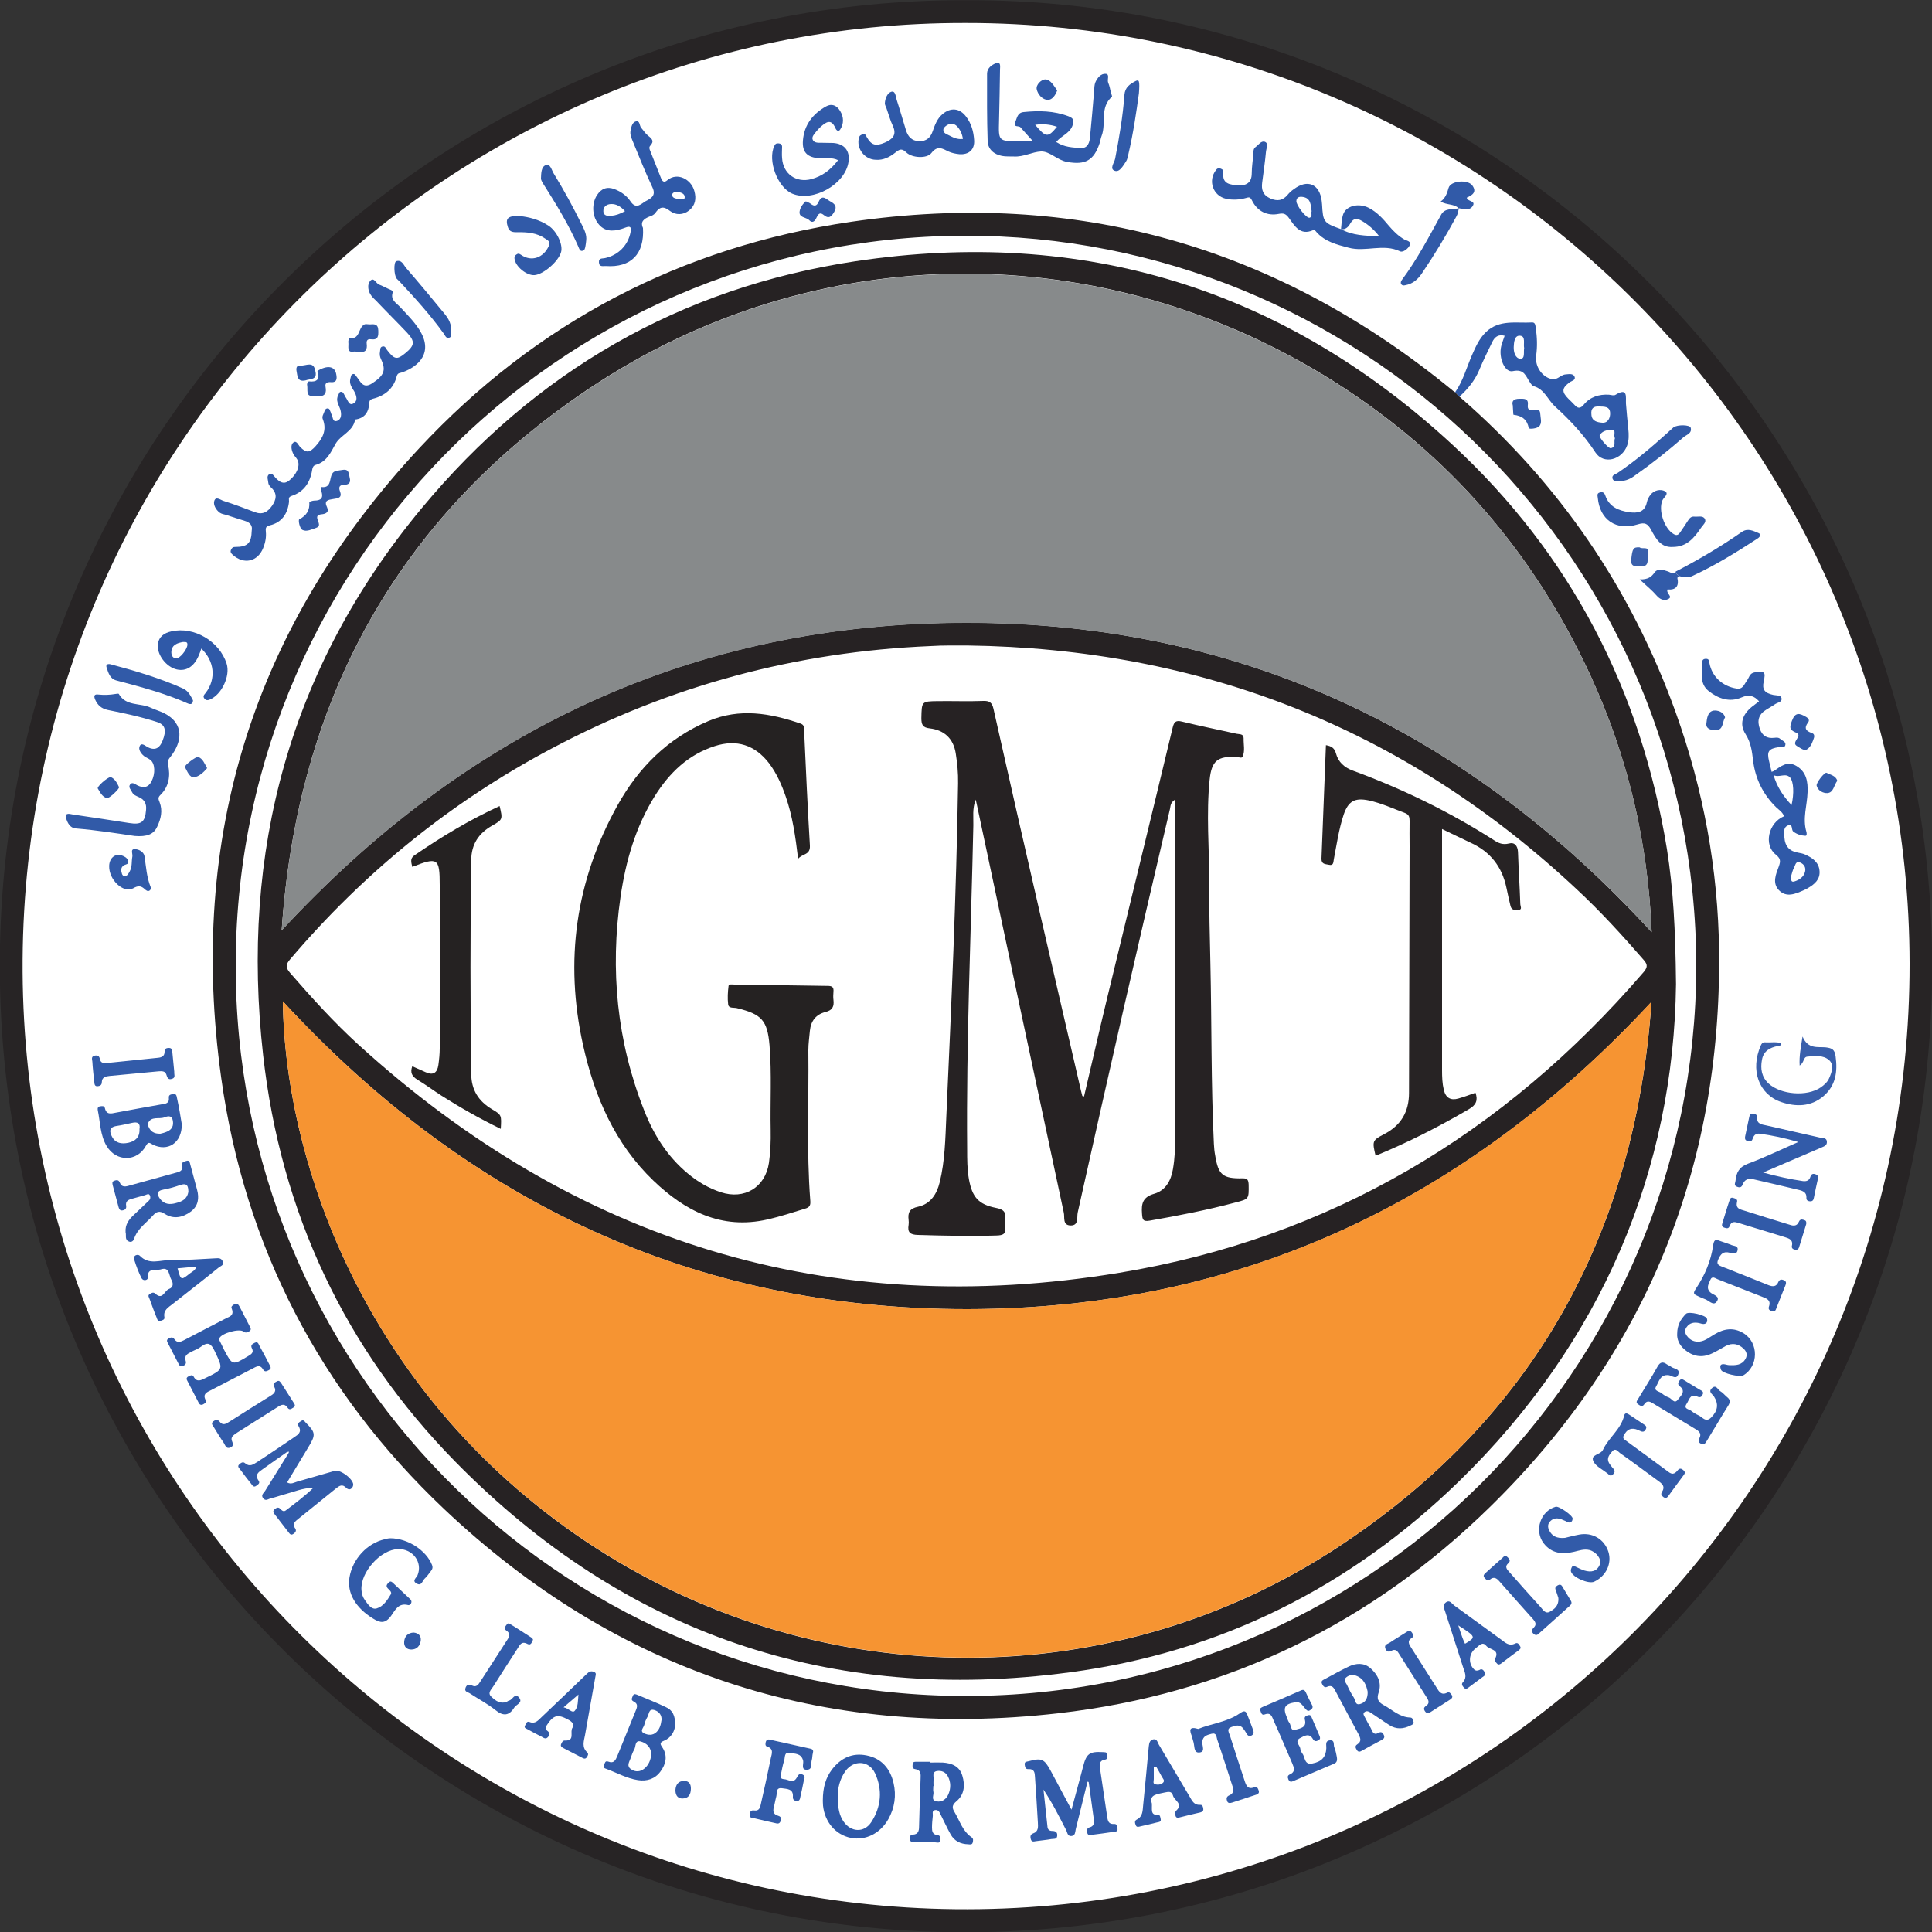 <svg xmlns="http://www.w3.org/2000/svg" xmlns:xlink="http://www.w3.org/1999/xlink" id="Layer_1" x="0px" y="0px" viewBox="0 0 100 100.02" style="enable-background:new 0 0 100 100.02;" xml:space="preserve"><rect x="0" y="0" width="100" height="100.02" fill="#333333" stroke="none"/><style type="text/css">	.st0{fill:#FFFFFF;}	.st1{fill:#878A8B;}	.st2{fill:#F69432;}	.st3{fill:#272425;}	.st4{fill:#272324;}	.st5{fill:#2F59A8;}	.st6{fill:#315AA8;}	.st7{fill:#325BA9;}	.st8{fill:#395FAB;}	.st9{fill:#262223;}	.st10{fill:#252222;}</style><circle class="st0" cx="50" cy="50.01" r="49.45"></circle><g>	<path class="st3" d="M49.99,0.01c-27.4-0.08-49.84,22.15-50,49.66c-0.17,27.78,22.15,50.03,49.37,50.34   c28.2,0.32,50.58-22.42,50.65-49.85C100.08,22.3,77.43-0.09,49.99,0.01z M49.43,98.82C22.59,98.52,0.99,76.59,1.17,49.67   C1.35,22.63,23.42,1.12,50,1.19c26.91-0.01,48.82,21.85,48.84,48.69C98.86,77.04,76.78,99.12,49.43,98.82z"></path>	<path class="st4" d="M75.54,20.53c5.16,4.48,8.89,9.93,11.2,16.36c1.43,3.99,2.19,8.11,2.24,12.35c0.12,11.23-3.81,20.84-11.8,28.7   c-6.22,6.12-13.73,9.75-22.41,10.74c-12.2,1.39-22.86-2.14-31.78-10.57c-6.41-6.07-10.32-13.56-11.54-22.32   c-1.74-12.46,1.68-23.4,10.26-32.6c6.04-6.48,13.55-10.42,22.34-11.71c11.65-1.7,22.05,1.26,31.16,8.75   c0.04,0.03,0.08,0.05,0.12,0.08C75.39,20.38,75.47,20.46,75.54,20.53z M87.8,50.01c-0.04-20.89-16.77-37.37-36.97-37.8   C29.7,11.76,12.31,28.71,12.2,49.79c-0.11,20.77,16.53,37.73,37.3,37.99C70.71,88.05,87.76,70.97,87.8,50.01z"></path>	<path class="st5" d="M13.03,27.46c0.05-0.26-0.09-0.42-0.36-0.5c-0.32-0.1-0.64-0.2-0.97-0.31c-0.11-0.03-0.23-0.05-0.32-0.11   c-0.21-0.15-0.35-0.42-0.29-0.61c0.08-0.27,0.34-0.04,0.49,0c0.54,0.17,1.06,0.37,1.59,0.57c0.4,0.16,0.67,0.02,0.91-0.32   c0.22-0.32,0.28-0.61-0.01-0.91C13.99,25.2,13.9,25.1,13.89,25c-0.01-0.15-0.11-0.35,0.04-0.45c0.16-0.1,0.25,0.1,0.34,0.19   c0.21,0.21,0.41,0.36,0.7,0.13c0.39-0.31,0.59-0.78,0.42-1.08c-0.06-0.11-0.17-0.2-0.22-0.32c-0.09-0.19-0.14-0.45,0.02-0.57   c0.16-0.12,0.25,0.14,0.35,0.24c0.32,0.32,0.48,0.3,0.79-0.04c0.37-0.41,0.6-0.84,0.38-1.4c-0.06-0.14,0.03-0.25,0.07-0.37   c0.03-0.08,0.06-0.2,0.19-0.19c0.1,0.01,0.1,0.11,0.14,0.18c0.02,0.03,0.02,0.06,0.03,0.09c0.1,0.14,0.05,0.47,0.32,0.37   c0.23-0.09,0.22-0.37,0.15-0.6c-0.08-0.24-0.25-0.46-0.1-0.73c0.04-0.07,0.04-0.17,0.14-0.17c0.1,0,0.13,0.08,0.17,0.15   c0.02,0.04,0.04,0.09,0.07,0.13c0.11,0.14,0.17,0.45,0.39,0.33c0.26-0.13,0.18-0.41,0.05-0.64c-0.13-0.21-0.27-0.4-0.19-0.67   c0.03-0.09,0.02-0.2,0.14-0.22c0.09-0.02,0.13,0.08,0.18,0.14c0.2,0.25,0.33,0.64,0.79,0.35c0.63-0.41,0.74-0.68,0.48-1.24   c-0.07-0.14-0.09-0.27-0.06-0.42c0.02-0.09-0.01-0.21,0.11-0.25c0.15-0.05,0.19,0.08,0.25,0.17c0.38,0.5,0.52,0.53,0.95,0.17   c0.49-0.4,0.51-0.61,0.09-1.06c-0.52-0.55-1.06-1.08-1.58-1.63c-0.11-0.11-0.24-0.22-0.32-0.36c-0.13-0.22-0.16-0.52-0.01-0.69   c0.19-0.22,0.3,0.13,0.46,0.19c0.17,0.06,0.32,0.15,0.48,0.22c0.1,0.05,0.26,0.07,0.22,0.21c-0.11,0.37,0.19,0.52,0.38,0.72   c0.35,0.38,0.72,0.74,1,1.18c0.75,1.17-0.01,1.9-0.87,2.21c-0.13,0.05-0.25,0.01-0.3,0.22c-0.16,0.63-0.62,1-1.23,1.15   c-0.18,0.05-0.18,0.13-0.19,0.26c-0.03,0.41-0.21,0.71-0.64,0.8c-0.03,0.01-0.09,0.01-0.09,0.01c-0.09,0.62-0.74,0.79-1.01,1.26   c-0.25,0.45-0.46,0.93-1.02,1.09c-0.12,0.03-0.17,0.12-0.19,0.25c-0.1,0.65-0.42,1.15-1.07,1.36c-0.2,0.07-0.12,0.19-0.13,0.3   c-0.07,0.62-0.37,1.07-0.99,1.22c-0.22,0.05-0.23,0.15-0.21,0.33c0.03,0.29-0.03,0.58-0.14,0.85c-0.29,0.71-1,0.86-1.57,0.35   c-0.1-0.09-0.15-0.16-0.08-0.29c0.04-0.07,0.08-0.12,0.18-0.12C12.82,28.31,13.01,28.12,13.03,27.46z"></path>	<path class="st5" d="M91.7,39.95c0.06-0.02,0.09-0.03,0.11-0.04c0.36-0.24,0.7-0.55,1.18-0.26c0.52,0.31,0.59,0.83,0.57,1.35   c-0.02,0.69-0.27,1.36-0.06,2.06c0.02,0.07,0.03,0.21-0.06,0.2c-0.22-0.01-0.44-0.08-0.62-0.22c-0.12-0.09,0-0.44-0.29-0.31   c-0.24,0.11-0.18,0.38-0.17,0.61c0.03,0.48,0.28,0.73,0.74,0.8c0.11,0.02,0.22,0.04,0.33,0.09c0.38,0.17,0.72,0.4,0.75,0.86   c0.03,0.43-0.25,0.67-0.59,0.87c-0.07,0.04-0.14,0.08-0.21,0.11c-0.44,0.19-0.9,0.41-1.3,0.01c-0.36-0.37-0.16-0.83-0.01-1.23   c0.1-0.28,0.1-0.41-0.16-0.62c-0.64-0.51-0.37-1.65,0.43-1.98c-0.07-0.21-0.25-0.32-0.4-0.46c-0.69-0.67-1.09-1.5-1.2-2.42   c-0.06-0.5-0.11-0.93-0.39-1.37c-0.33-0.52-0.17-1.01,0.32-1.41c0.12-0.1,0.26-0.19,0.38-0.29c-0.26-0.29-0.52-0.37-0.91-0.2   c-0.62,0.27-1.21,0.06-1.71-0.34c-0.47-0.38-0.33-0.94-0.33-1.45c0-0.12,0.04-0.21,0.2-0.21c0.16,0,0.16,0.1,0.18,0.22   c0.13,0.71,0.69,1.21,1.41,1.32c0.33,0.05,0.39-0.23,0.53-0.41c0.12-0.16,0.13-0.39,0.41-0.43c0.51-0.07,0.57-0.03,0.46,0.47   c-0.09,0.42,0.04,0.6,0.5,0.7c0.15,0.03,0.38,0,0.42,0.16c0.05,0.22-0.22,0.23-0.35,0.33c-0.14,0.1-0.3,0.18-0.45,0.28   c-0.39,0.24-0.47,0.57-0.32,0.99c0.13,0.36,0.37,0.5,0.74,0.46c0.11-0.01,0.23-0.03,0.32,0.06c0.1,0.09,0.3,0.14,0.26,0.31   c-0.03,0.17-0.22,0.09-0.33,0.11c-0.54,0.08-0.64,0.22-0.51,0.74C91.61,39.57,91.65,39.74,91.7,39.95z M91.8,40.12   c0.17,0.59,0.49,1.08,0.93,1.55c0.14-0.6,0.11-1.2-0.07-1.42C92.42,39.98,92.09,40.27,91.8,40.12z M92.71,45.34   c0.01,0.17-0.04,0.35,0.18,0.28c0.25-0.08,0.47-0.23,0.54-0.5c0.05-0.21-0.04-0.38-0.24-0.47c-0.24-0.11-0.26,0.12-0.32,0.24   C92.78,45.04,92.75,45.22,92.71,45.34z"></path>	<path class="st5" d="M75.54,20.53c-0.07-0.08-0.15-0.15-0.22-0.23c0.41-0.59,0.59-1.28,0.87-1.92c0.19-0.43,0.37-0.85,0.72-1.19   c0.7-0.67,1.57-0.45,2.39-0.5c0.17-0.01,0.17,0.16,0.19,0.28c0.07,0.48,0.09,0.96,0.02,1.44c-0.06,0.47,0.2,0.95,0.62,1.15   c0.17,0.08,0.33,0.1,0.51,0c0.12-0.07,0.25-0.17,0.39-0.18c0.16-0.01,0.39-0.07,0.47,0.12c0.07,0.18-0.15,0.21-0.26,0.29   c-0.4,0.3-0.42,0.49-0.06,0.85c0.1,0.1,0.21,0.2,0.31,0.31c0.17,0.2,0.31,0.21,0.49-0.01c0.33-0.4,0.79-0.54,1.3-0.51   c0.11,0.01,0.25,0.06,0.33,0.01c0.67-0.41,0.53,0.12,0.55,0.46c0.04,0.43,0.07,0.87,0.12,1.3c0.03,0.29,0.04,0.58-0.06,0.86   c-0.27,0.75-1.22,1-1.64,0.36c-0.59-0.9-1.3-1.66-2.09-2.38c-0.37-0.33-0.54-0.89-1.1-1.05c-0.08-0.02-0.15-0.12-0.2-0.2   c-0.22-0.31-0.28-0.71-0.89-0.58c-0.41,0.09-0.74-0.68-0.6-1.28c0.04-0.18,0.12-0.36,0.18-0.55c-0.33-0.09-0.52,0.07-0.64,0.32   c-0.23,0.48-0.47,0.95-0.67,1.44C76.33,19.71,75.97,20.14,75.54,20.53z M82.37,21.44c0.01,0.37,0.32,0.42,0.57,0.44   c0.29,0.02,0.41-0.26,0.4-0.5c-0.01-0.36-0.32-0.33-0.57-0.34C82.48,21.02,82.34,21.14,82.37,21.44z M78.89,18.02   c-0.05-0.23,0.09-0.61-0.2-0.64c-0.3-0.04-0.33,0.33-0.34,0.58c-0.01,0.26,0.08,0.6,0.35,0.61C78.95,18.57,78.85,18.22,78.89,18.02   z M83.59,22.68c-0.1-0.14,0.1-0.46-0.18-0.44c-0.2,0.01-0.49,0.06-0.61,0.29c-0.06,0.1,0.45,0.69,0.57,0.67   C83.68,23.14,83.51,22.86,83.59,22.68z"></path>	<path class="st5" d="M69.41,11.86c0.03-0.25,0.03-0.52,0.11-0.76c0.15-0.45,0.8-0.61,1.33-0.34c0.43,0.22,0.74,0.57,1.04,0.93   c0.23,0.27,0.48,0.52,0.79,0.7c0.12,0.07,0.38,0.09,0.29,0.3c-0.08,0.18-0.35,0.39-0.5,0.32c-0.87-0.42-1.79,0.05-2.67-0.19   c-0.61-0.16-1.22-0.31-1.66-0.81c-0.05-0.06-0.09-0.13-0.19-0.09c-0.66,0.28-0.94-0.23-1.23-0.63c-0.16-0.22-0.27-0.27-0.53-0.22   c-0.6,0.12-1.11-0.13-1.39-0.7c-0.1-0.2-0.17-0.16-0.32-0.12c-0.33,0.09-0.67,0.11-1.01,0.04c-0.69-0.15-0.96-0.94-0.53-1.49   c0.07-0.1,0.14-0.1,0.25-0.07c0.11,0.04,0.14,0.11,0.13,0.22c-0.07,0.58,0.37,0.61,0.75,0.64c0.41,0.03,0.72-0.11,0.72-0.62   c0-0.34,0.06-0.67,0.08-1.01c0.01-0.13,0-0.27,0.12-0.35c0.15-0.11,0.29-0.34,0.48-0.27c0.2,0.08,0.08,0.32,0.06,0.48   c-0.05,0.54-0.13,1.09-0.2,1.63c-0.05,0.37,0.04,0.65,0.42,0.82c0.37,0.16,0.65,0.11,0.9-0.19c0.09-0.11,0.2-0.21,0.32-0.29   c0.7-0.53,1.33-0.27,1.44,0.6c0.01,0.06,0.01,0.13,0.02,0.19C68.48,11.49,68.51,11.54,69.41,11.86c0.6,0.33,1.25,0.34,1.98,0.37   c-0.29-0.37-0.57-0.6-0.89-0.79c-0.22-0.13-0.42-0.19-0.6,0.11C69.81,11.72,69.66,11.9,69.41,11.86z M67.89,10.93   c-0.05-0.31-0.03-0.69-0.48-0.74c-0.14-0.02-0.3,0.01-0.31,0.21c-0.02,0.22,0.51,0.9,0.68,0.87   C67.95,11.22,67.85,11.05,67.89,10.93z"></path>	<path class="st5" d="M54.67,7.35c0.41,0.27,0.86,0.29,1.3,0.31c0.34,0.01,0.43-0.3,0.45-0.58c0.08-0.78,0.14-1.57,0.21-2.36   c0.01-0.16,0.01-0.33,0.07-0.47c0.1-0.22,0.28-0.45,0.53-0.43c0.23,0.02,0.06,0.3,0.13,0.46c0.07,0.16,0.1,0.34,0.14,0.51   c0.02,0.08,0.08,0.2,0.05,0.22c-0.64,0.56-0.28,1.37-0.53,2.02c-0.05,0.12-0.06,0.25-0.1,0.37c-0.3,0.91-0.75,1.15-1.69,0.98   c-0.51-0.09-0.9-0.56-1.35-0.54c-0.45,0.02-0.9,0.29-1.4,0.26c-0.21-0.01-0.42,0.01-0.62-0.03c-0.42-0.08-0.73-0.35-0.74-0.78   c-0.04-1.16-0.03-2.32-0.03-3.48c0-0.28,0.24-0.45,0.44-0.53c0.3-0.12,0.23,0.19,0.23,0.32c-0.01,0.88-0.03,1.77-0.05,2.65   c-0.03,1.05-0.03,1.05,1,1.07c0.2,0,0.4-0.02,0.73-0.04C53.19,7,53,6.8,52.82,6.59c-0.08-0.1-0.4,0.02-0.27-0.27   c0.09-0.21,0.11-0.49,0.43-0.52c0.79-0.08,1.57-0.07,2.33,0.22c0.29,0.11,0.29,0.25,0.19,0.51C55.34,6.92,54.92,7.03,54.67,7.35z    M53.58,6.46c0.56,0.67,0.66,0.67,1.13,0.1C54.35,6.44,54,6.4,53.58,6.46z"></path>	<path class="st5" d="M33.28,11.8c0.08,1.35-0.62,2.06-1.92,1.97c-0.14-0.01-0.35,0.07-0.36-0.2c-0.01-0.23,0.18-0.18,0.31-0.21   c0.7-0.15,1.21-0.68,1.33-1.36c0.04-0.21,0.01-0.32-0.24-0.23c-0.07,0.03-0.15,0.05-0.23,0.08c-0.46,0.14-0.9,0.14-1.22-0.29   c-0.3-0.39-0.33-1.03-0.05-1.46c0.22-0.34,0.52-0.46,0.91-0.31c0.34,0.13,0.63,0.34,0.83,0.64c0.3,0.44,0.56,0.1,0.8-0.03   c0.26-0.13,0.53-0.28,0.33-0.7c-0.38-0.8-0.7-1.62-1.04-2.44c-0.07-0.17-0.13-0.33-0.09-0.51c0.04-0.19,0.08-0.42,0.28-0.47   c0.21-0.05,0.17,0.23,0.27,0.34c0.12,0.13,0.21,0.29,0.35,0.4c0.21,0.16,0.34,0.29,0.11,0.53c-0.07,0.08-0.03,0.18,0.01,0.27   c0.18,0.46,0.37,0.93,0.55,1.39c0.07,0.18,0.16,0.27,0.34,0.11c0.51-0.42,1.23-0.04,1.39,0.57c0.11,0.39,0.05,0.74-0.27,1   c-0.31,0.25-0.7,0.25-0.99,0.03c-0.33-0.26-0.53-0.23-0.76,0.1c-0.06,0.09-0.18,0.15-0.28,0.18C33.32,11.32,33.13,11.48,33.28,11.8   z M32.35,10.93c-0.22-0.24-0.44-0.38-0.73-0.37c-0.24,0.01-0.41,0.16-0.39,0.39c0.01,0.22,0.23,0.24,0.41,0.22   C31.87,11.15,32.1,11.07,32.35,10.93z M35.17,10.32c0.1-0.02,0.26,0.05,0.27-0.1c0.01-0.19-0.17-0.25-0.32-0.28   c-0.14-0.03-0.34,0.01-0.33,0.16C34.8,10.27,35.02,10.28,35.17,10.32z"></path>	<path class="st6" d="M6.97,43.27c-0.88-0.13-1.96-0.3-3.05-0.39c-0.3-0.02-0.44-0.31-0.5-0.54c-0.08-0.31,0.22-0.2,0.36-0.18   c0.97,0.14,1.94,0.29,2.91,0.44c0.63,0.1,0.82-0.05,0.87-0.68c0.03-0.3-0.07-0.53-0.37-0.66c-0.13-0.06-0.28-0.11-0.35-0.25   c-0.06-0.13-0.21-0.26-0.11-0.4c0.11-0.16,0.26-0.02,0.38,0.04c0.31,0.15,0.56,0.12,0.73-0.2c0.21-0.41,0.19-0.93-0.06-1.12   c-0.1-0.08-0.23-0.12-0.33-0.2c-0.17-0.14-0.31-0.36-0.21-0.53c0.1-0.18,0.29,0.02,0.42,0.08c0.39,0.19,0.61,0.02,0.75-0.33   c0.22-0.55,0.15-0.84-0.29-0.98c-0.83-0.27-1.68-0.45-2.53-0.62c-0.34-0.07-0.54-0.25-0.67-0.55c-0.08-0.2-0.03-0.28,0.18-0.25   c0.29,0.03,0.58,0.02,0.87-0.03c0.06-0.01,0.17-0.03,0.18,0c0.37,0.65,1.11,0.45,1.65,0.71c0.22,0.1,0.45,0.17,0.67,0.27   c1.12,0.56,0.93,1.53,0.37,2.25c-0.12,0.15-0.18,0.23-0.14,0.44c0.13,0.57,0.04,1.13-0.4,1.56c-0.15,0.14-0.09,0.24-0.04,0.37   c0.17,0.44,0.07,0.86-0.12,1.26C7.96,43.19,7.6,43.32,6.97,43.27z"></path>	<path class="st7" d="M18.28,76.88c-0.03,0.16-0.19,0.3-0.36,0.13c-0.21-0.22-0.36-0.1-0.54,0.04c-0.64,0.52-1.28,1.03-1.92,1.55   c-0.16,0.13-0.36,0.26-0.18,0.51c0.08,0.12,0.01,0.21-0.09,0.28c-0.14,0.1-0.2-0.01-0.27-0.1c-0.23-0.29-0.45-0.59-0.68-0.88   c-0.06-0.09-0.16-0.17-0.03-0.29c0.1-0.08,0.19-0.13,0.29-0.03c0.08,0.08,0.17,0.18,0.29,0.09c0.49-0.37,0.98-0.74,1.43-1.17   c-0.54,0-1.01,0.21-1.5,0.34c-0.23,0.06-0.46,0.15-0.7,0.2c-0.13,0.03-0.26,0.17-0.4,0c-0.13-0.17,0.03-0.27,0.1-0.38   c0.4-0.65,0.8-1.28,1.2-1.93c0.02-0.03,0.03-0.06,0.04-0.1c-0.04,0-0.07,0.01-0.11,0.02c-0.42,0.29-0.84,0.59-1.26,0.89   c-0.2,0.14-0.42,0.28-0.21,0.58c0.1,0.14-0.02,0.2-0.11,0.27c-0.14,0.11-0.2-0.01-0.27-0.1c-0.19-0.24-0.38-0.48-0.56-0.73   c-0.06-0.08-0.18-0.17-0.05-0.28c0.09-0.08,0.19-0.15,0.3-0.05c0.23,0.2,0.42,0.06,0.61-0.06c0.65-0.42,1.29-0.86,1.93-1.29   c0.21-0.14,0.41-0.27,0.22-0.58c-0.08-0.14,0.05-0.2,0.14-0.26c0.11-0.08,0.17,0.01,0.23,0.08c0.52,0.52,0.53,0.63,0.15,1.26   c-0.37,0.61-0.73,1.21-1.11,1.84c0.21,0.12,0.37,0,0.52-0.04c0.65-0.18,1.3-0.38,1.95-0.56C17.64,76.05,18.34,76.6,18.28,76.88z"></path>	<path class="st7" d="M56.29,92.22c-0.2,0.82-0.41,1.64-0.61,2.46c-0.03,0.14-0.02,0.32-0.2,0.35c-0.23,0.04-0.23-0.18-0.3-0.31   c-0.36-0.7-0.71-1.4-1.17-2.09c0.07,0.65,0.14,1.3,0.21,1.95c0.02,0.13,0.11,0.19,0.24,0.19c0.18,0,0.28,0.07,0.26,0.26   c-0.02,0.19-0.19,0.14-0.3,0.16c-0.27,0.05-0.54,0.07-0.81,0.11c-0.12,0.02-0.22,0.05-0.26-0.12c-0.03-0.12-0.02-0.23,0.12-0.28   c0.29-0.1,0.26-0.34,0.25-0.56c-0.04-0.79-0.1-1.57-0.15-2.36c-0.01-0.22-0.03-0.43-0.34-0.41c-0.16,0.01-0.17-0.11-0.19-0.22   c-0.03-0.18,0.11-0.16,0.21-0.19c0.66-0.18,0.8-0.12,1.13,0.49c0.34,0.64,0.68,1.28,1.08,2.02c0.18-0.67,0.34-1.24,0.49-1.81   c0.04-0.14,0.07-0.28,0.11-0.42c0.17-0.67,0.33-0.79,1.02-0.75c0.1,0.01,0.2-0.02,0.23,0.12c0.02,0.11,0.03,0.25-0.12,0.27   c-0.31,0.05-0.28,0.27-0.25,0.48c0.12,0.83,0.25,1.66,0.37,2.49c0.03,0.21,0.08,0.38,0.35,0.36c0.16-0.01,0.17,0.11,0.18,0.23   c0.03,0.19-0.12,0.16-0.22,0.18c-0.37,0.06-0.73,0.1-1.1,0.15c-0.09,0.01-0.21,0.04-0.24-0.09c-0.03-0.13-0.04-0.26,0.13-0.3   c0.19-0.05,0.23-0.2,0.21-0.38c-0.09-0.65-0.18-1.31-0.27-1.96C56.32,92.22,56.31,92.22,56.29,92.22z"></path>	<path class="st5" d="M11.99,67.72c-0.04-0.07,0.02-0.15,0.14-0.21c0.14-0.07,0.21,0.01,0.27,0.12c0.18,0.34,0.35,0.69,0.53,1.03   c0.05,0.09,0.09,0.18-0.03,0.25c-0.09,0.05-0.18,0.1-0.3,0.01c-0.22-0.17-1.13,0.09-1.24,0.34c-0.04,0.09,0.02,0.15,0.05,0.22   c0.06,0.13,0.13,0.26,0.19,0.39c0.43,0.81,0.43,0.81,1.23,0.33c0.15-0.09,0.33-0.18,0.21-0.41c-0.09-0.17,0.03-0.23,0.15-0.29   c0.17-0.08,0.19,0.08,0.24,0.16c0.18,0.32,0.35,0.65,0.52,0.98c0.05,0.1,0.12,0.2-0.04,0.28c-0.11,0.06-0.21,0.1-0.29-0.03   c-0.17-0.3-0.37-0.14-0.57-0.04c-0.71,0.37-1.43,0.74-2.14,1.11c-0.2,0.1-0.43,0.19-0.27,0.5c0.06,0.11-0.02,0.17-0.11,0.22   c-0.1,0.06-0.19,0.04-0.24-0.06c-0.2-0.39-0.4-0.77-0.6-1.16c-0.06-0.11-0.03-0.17,0.08-0.23c0.09-0.04,0.19-0.09,0.25,0.02   c0.17,0.32,0.38,0.19,0.61,0.08c0.95-0.46,0.93-0.45,0.48-1.4c-0.18-0.38-0.34-0.5-0.7-0.23c-0.15,0.12-0.34,0.18-0.51,0.27   c-0.19,0.1-0.38,0.19-0.29,0.47c0.04,0.13-0.01,0.21-0.14,0.26c-0.16,0.07-0.2-0.06-0.25-0.15c-0.17-0.33-0.34-0.66-0.51-0.99   c-0.05-0.1-0.13-0.2,0.02-0.28c0.11-0.06,0.21-0.09,0.29,0.03c0.15,0.22,0.32,0.15,0.5,0.06c0.74-0.39,1.48-0.77,2.23-1.16   C11.95,68.13,12.12,68.04,11.99,67.72z"></path>	<path class="st5" d="M45.33,8.27c-0.58-0.01-1.02-0.59-0.87-1.14c0.03-0.12,0.1-0.15,0.2-0.18c0.13-0.04,0.15,0.05,0.2,0.14   c0.24,0.43,0.47,0.49,0.94,0.29c0.38-0.17,0.63-0.38,0.42-0.85C46.08,6.24,46,5.93,45.89,5.62c-0.03-0.09-0.09-0.18-0.09-0.27   c0.01-0.25,0.13-0.54,0.33-0.6c0.22-0.07,0.23,0.25,0.28,0.41c0.17,0.52,0.32,1.05,0.48,1.57c0.1,0.33,0.29,0.56,0.68,0.58   c0.39,0.01,0.6-0.2,0.71-0.53c0.11-0.32,0.23-0.64,0.5-0.87C49.2,5.55,49.67,5.59,50,6.03c0.28,0.36,0.39,0.78,0.42,1.21   c0.04,0.5-0.27,0.78-0.77,0.74c-0.19-0.02-0.39-0.06-0.56-0.14c-0.32-0.16-0.57-0.32-0.88,0.08c-0.23,0.3-1,0.26-1.3-0.03   c-0.24-0.24-0.37-0.15-0.57,0.01C46.05,8.13,45.72,8.3,45.33,8.27z M49.84,7.19c-0.04-0.27-0.14-0.48-0.31-0.66   c-0.14-0.14-0.32-0.16-0.48-0.07c-0.09,0.05-0.21,0.14-0.22,0.23c-0.03,0.2,0.17,0.25,0.3,0.32C49.33,7.11,49.54,7.23,49.84,7.19z"></path>	<path class="st6" d="M43.38,8.29c-0.33-0.16-0.66-0.08-0.98-0.1c-0.61-0.04-0.89-0.31-0.84-0.92c0.06-0.8,0.51-1.38,1.19-1.76   c0.3-0.17,0.56-0.06,0.74,0.24c0.19,0.32,0.19,0.65,0,0.95c-0.09,0.14-0.2,0.05-0.25-0.07c-0.22-0.51-0.49-0.31-0.77-0.06   c-0.07,0.07-0.14,0.14-0.2,0.21c-0.1,0.14-0.28,0.29-0.2,0.46c0.08,0.17,0.3,0.15,0.48,0.15c0.19,0.01,0.39,0,0.58,0.01   C43.7,7.44,44,7.8,43.92,8.37c-0.16,1.17-1.84,2.11-2.92,1.65c-0.76-0.33-1.28-1.72-0.92-2.47c0.05-0.11,0.11-0.14,0.22-0.13   c0.11,0.01,0.18,0.06,0.18,0.18c0,0.19-0.02,0.39,0,0.58c0.05,0.82,0.73,1.3,1.52,1.09C42.54,9.12,42.96,8.83,43.38,8.29z"></path>	<path class="st7" d="M91.26,60.69c0.72,0.2,1.38,0.34,2.04,0.44c0.2,0.03,0.35-0.02,0.41-0.23c0.04-0.13,0.13-0.17,0.26-0.12   c0.15,0.05,0.14,0.14,0.12,0.26c-0.07,0.31-0.14,0.63-0.2,0.94c-0.02,0.12-0.06,0.21-0.21,0.2c-0.11-0.01-0.19-0.06-0.18-0.18   c0.02-0.28-0.18-0.36-0.39-0.41c-0.8-0.19-1.6-0.38-2.39-0.56c-0.23-0.05-0.42,0.03-0.51,0.26c-0.06,0.15-0.13,0.2-0.29,0.14   c-0.2-0.07-0.1-0.2-0.09-0.31c0.04-0.43,0.19-0.72,0.65-0.89c0.86-0.32,1.68-0.72,2.6-1.12c-0.71-0.21-1.35-0.34-1.99-0.43   c-0.22-0.03-0.32,0.09-0.38,0.28c-0.05,0.15-0.17,0.13-0.28,0.09c-0.12-0.04-0.12-0.14-0.1-0.24c0.07-0.33,0.14-0.66,0.21-0.99   c0.02-0.09,0.05-0.2,0.18-0.18c0.12,0.01,0.24,0.05,0.23,0.19c-0.03,0.36,0.25,0.37,0.47,0.42c0.94,0.22,1.88,0.42,2.82,0.64   c0.12,0.03,0.31-0.01,0.32,0.21c0.01,0.18-0.13,0.23-0.27,0.29C93.32,59.81,92.33,60.23,91.26,60.69z"></path>	<path class="st6" d="M34.94,89.33c-0.02,0.25-0.18,0.61-0.57,0.77c-0.23,0.09-0.21,0.17-0.09,0.34c0.29,0.44,0.19,0.87-0.1,1.26   c-0.28,0.38-0.7,0.51-1.16,0.44c-0.58-0.09-1.09-0.38-1.63-0.58c-0.08-0.03-0.2-0.06-0.13-0.2c0.05-0.1,0.06-0.24,0.22-0.18   c0.31,0.12,0.39-0.1,0.48-0.31c0.3-0.75,0.61-1.49,0.91-2.24c0.08-0.21,0.22-0.42-0.09-0.57c-0.15-0.08-0.05-0.2-0.02-0.29   c0.05-0.13,0.16-0.07,0.24-0.04c0.49,0.21,0.99,0.4,1.46,0.63C34.79,88.5,34.97,88.79,34.94,89.33z M33.71,90.81   c-0.01-0.36-0.23-0.58-0.54-0.67c-0.32-0.09-0.25,0.26-0.34,0.41c-0.09,0.15-0.14,0.32-0.2,0.48c-0.07,0.19-0.21,0.39,0.04,0.55   c0.22,0.15,0.47,0.13,0.67-0.03C33.57,91.37,33.68,91.1,33.71,90.81z M34.24,89.03c0.02-0.22-0.1-0.44-0.38-0.52   c-0.29-0.08-0.26,0.21-0.35,0.36c-0.07,0.12-0.13,0.26-0.16,0.4c-0.03,0.15-0.26,0.33-0.01,0.45c0.2,0.09,0.44,0.12,0.63-0.06   C34.13,89.51,34.2,89.32,34.24,89.03z"></path>	<path class="st7" d="M6.5,63.78c-0.03-0.4,0.17-0.66,0.43-0.9c0.26-0.24,0.51-0.49,0.77-0.73c0.08-0.07,0.1-0.17,0.06-0.27   c-0.06-0.13-0.16-0.05-0.25-0.02c-0.22,0.06-0.43,0.12-0.65,0.18c-0.2,0.05-0.38,0.12-0.33,0.38c0.02,0.14-0.06,0.21-0.19,0.23   c-0.12,0.02-0.17-0.06-0.2-0.16c-0.1-0.37-0.2-0.74-0.3-1.12c-0.02-0.09-0.06-0.2,0.06-0.25c0.11-0.04,0.23-0.07,0.29,0.07   c0.12,0.31,0.34,0.22,0.56,0.16c0.76-0.21,1.52-0.42,2.28-0.63c0.21-0.06,0.47-0.08,0.4-0.42c-0.03-0.17,0.11-0.17,0.21-0.21   c0.18-0.06,0.18,0.1,0.21,0.19c0.12,0.43,0.23,0.87,0.35,1.3c0.12,0.44,0.06,0.84-0.32,1.13c-0.42,0.31-0.9,0.41-1.35,0.12   c-0.29-0.19-0.44-0.11-0.63,0.1c-0.34,0.38-0.79,0.67-0.96,1.19c-0.05,0.14-0.16,0.19-0.27,0.14C6.44,64.17,6.55,63.93,6.5,63.78z    M9.75,61.68c-0.01-0.23-0.02-0.47-0.4-0.35c-0.29,0.1-0.58,0.19-0.88,0.24c-0.39,0.07-0.35,0.26-0.18,0.49   c0.21,0.28,0.51,0.3,0.82,0.21C9.42,62.19,9.69,62.07,9.75,61.68z"></path>	<path class="st7" d="M9.41,58.19c0.01,0.98-0.74,1.44-1.51,1.05c-0.15-0.08-0.22-0.17-0.35,0.07c-0.46,0.84-1.54,0.83-2.03,0.01   c-0.34-0.57-0.33-1.24-0.46-1.86c-0.02-0.1,0.01-0.19,0.14-0.2c0.1-0.01,0.2-0.03,0.23,0.1c0.08,0.35,0.32,0.28,0.57,0.23   c0.79-0.15,1.58-0.29,2.37-0.43c0.2-0.03,0.4-0.05,0.37-0.33c-0.02-0.17,0.1-0.18,0.21-0.2c0.17-0.04,0.19,0.09,0.21,0.2   C9.27,57.32,9.35,57.83,9.41,58.19z M7.22,58.44c0.05-0.3-0.09-0.39-0.39-0.32c-0.27,0.06-0.53,0.12-0.8,0.16   c-0.39,0.06-0.37,0.3-0.23,0.56c0.18,0.34,0.5,0.38,0.84,0.31C7,59.07,7.24,58.87,7.22,58.44z M8.3,58.68   c0.08-0.02,0.22-0.05,0.35-0.11c0.26-0.11,0.35-0.32,0.29-0.59c-0.06-0.28-0.29-0.2-0.42-0.15c-0.29,0.12-0.7-0.09-0.87,0.33   c-0.02,0.04,0.01,0.1,0.03,0.14C7.78,58.55,7.96,58.69,8.3,58.68z"></path>	<path class="st6" d="M71.35,89.69c0.16-0.08,0.23,0,0.28,0.12c0.06,0.14-0.02,0.2-0.13,0.26c-0.33,0.17-0.65,0.35-0.98,0.53   c-0.09,0.05-0.2,0.13-0.29-0.02c-0.06-0.1-0.12-0.2,0.02-0.29c0.25-0.16,0.16-0.34,0.06-0.54c-0.4-0.74-0.79-1.48-1.18-2.21   c-0.09-0.18-0.19-0.35-0.44-0.23c-0.13,0.06-0.2-0.03-0.26-0.15c-0.08-0.16,0.05-0.2,0.14-0.25c0.41-0.22,0.82-0.45,1.24-0.65   c0.38-0.18,0.79-0.21,1.13,0.09c0.37,0.33,0.59,0.75,0.42,1.25c-0.11,0.32-0.04,0.49,0.25,0.65c0.45,0.24,0.82,0.63,1.38,0.65   c0.13,0,0.14,0.12,0.17,0.21c0.05,0.13-0.07,0.16-0.15,0.2c-0.37,0.19-0.74,0.21-1.1-0.02c-0.33-0.21-0.64-0.43-0.96-0.64   c-0.1-0.07-0.21-0.11-0.31-0.04c-0.13,0.09-0.03,0.2,0.02,0.3c0.1,0.19,0.19,0.37,0.3,0.55C71.03,89.63,71.11,89.84,71.35,89.69z    M70.79,87.56c-0.07-0.33-0.19-0.68-0.61-0.83c-0.2-0.07-0.39-0.02-0.53,0.12c-0.13,0.14,0.03,0.26,0.08,0.38   c0.1,0.22,0.21,0.44,0.34,0.63c0.09,0.13,0.06,0.44,0.36,0.33C70.68,88.11,70.8,87.9,70.79,87.56z"></path>	<path class="st5" d="M48.13,91.23c0.23,0,0.45-0.01,0.67,0c0.46,0.03,0.87,0.19,1.01,0.68c0.15,0.49,0.11,0.98-0.31,1.33   c-0.23,0.19-0.23,0.34-0.09,0.56c0.27,0.45,0.41,0.98,0.88,1.3c0.1,0.07,0.08,0.17,0.06,0.26c-0.03,0.13-0.13,0.11-0.23,0.1   c-0.4-0.01-0.72-0.16-0.92-0.52c-0.18-0.32-0.33-0.66-0.5-0.99c-0.06-0.13-0.12-0.29-0.3-0.26c-0.19,0.03-0.1,0.21-0.12,0.32   c-0.02,0.19-0.04,0.38-0.04,0.58c0,0.18,0.02,0.36,0.26,0.39c0.18,0.02,0.2,0.14,0.17,0.28c-0.03,0.17-0.17,0.1-0.27,0.1   c-0.35,0-0.71-0.01-1.06-0.01c-0.12,0-0.23,0-0.25-0.16c-0.02-0.14,0.03-0.22,0.18-0.23c0.25-0.02,0.3-0.19,0.3-0.41   c0.02-0.84,0.05-1.67,0.08-2.51c0.01-0.21,0.02-0.43-0.28-0.47c-0.16-0.02-0.14-0.15-0.13-0.26c0.01-0.14,0.13-0.12,0.22-0.12   c0.23,0,0.45,0,0.68,0C48.13,91.21,48.13,91.22,48.13,91.23z M48.32,92.44c0,0-0.01,0-0.01,0c0,0.1-0.02,0.2,0,0.29   c0.05,0.17-0.16,0.45,0.17,0.51c0.29,0.05,0.5-0.12,0.61-0.37c0.13-0.31,0.13-0.63-0.03-0.93c-0.12-0.22-0.33-0.31-0.57-0.27   c-0.26,0.05-0.15,0.28-0.17,0.44C48.31,92.21,48.32,92.33,48.32,92.44z"></path>	<path class="st5" d="M42.59,93.19c0-0.67,0.15-1.18,0.48-1.61c0.45-0.58,1.04-0.87,1.78-0.72c0.78,0.15,1.23,0.69,1.4,1.43   c0.15,0.64,0.06,1.28-0.27,1.87c-0.42,0.74-1.18,1.12-1.94,0.97c-0.79-0.16-1.35-0.82-1.44-1.67   C42.59,93.32,42.59,93.2,42.59,93.19z M43.36,92.97c0,0.62,0.09,1,0.3,1.31c0.38,0.56,1.07,0.6,1.44,0.03   c0.51-0.79,0.59-1.67,0.19-2.53c-0.31-0.66-1.1-0.7-1.53-0.11C43.46,92.09,43.36,92.58,43.36,92.97z"></path>	<path class="st6" d="M20.2,79.62c0.92,0,1.87,0.64,2.16,1.38c0.06,0.15,0.01,0.24-0.08,0.35c-0.1,0.13-0.19,0.26-0.31,0.37   c-0.11,0.11-0.15,0.38-0.39,0.25c-0.28-0.14-0.03-0.3,0.03-0.43c0.28-0.67-0.24-1.38-1-1.36c-0.91,0.02-1.97,1.21-1.9,2.12   c0.01,0.2,0.07,0.38,0.19,0.54c0.15,0.21,0.33,0.49,0.6,0.41c0.34-0.1,0.55-0.43,0.73-0.73c0.07-0.12-0.09-0.23-0.17-0.32   c-0.1-0.13-0.02-0.2,0.05-0.28c0.09-0.1,0.16-0.06,0.24,0.02c0.29,0.28,0.59,0.55,0.88,0.83c0.17,0.17-0.03,0.34-0.1,0.31   c-0.52-0.14-0.69,0.29-0.89,0.56c-0.3,0.41-0.56,0.37-0.94,0.13c-0.88-0.54-1.35-1.31-1.21-2.13c0.16-0.95,0.92-1.77,1.83-1.97   C20.04,79.63,20.17,79.62,20.2,79.62z"></path>	<path class="st7" d="M69.19,90.92c0.05,0.25-0.03,0.32-0.14,0.37c-0.7,0.3-1.39,0.59-2.09,0.89c-0.11,0.05-0.2,0.08-0.27-0.07   c-0.05-0.12-0.06-0.21,0.08-0.27c0.29-0.13,0.21-0.35,0.12-0.56c-0.32-0.74-0.63-1.48-0.96-2.21c-0.09-0.19-0.13-0.46-0.47-0.33   c-0.15,0.06-0.18-0.08-0.22-0.19c-0.06-0.14,0.06-0.17,0.14-0.21c0.65-0.28,1.3-0.55,1.95-0.84c0.13-0.06,0.2-0.03,0.26,0.1   c0.1,0.22,0.21,0.44,0.32,0.65c0.07,0.13,0.01,0.2-0.1,0.27c-0.12,0.08-0.17,0-0.24-0.07c-0.15-0.16-0.24-0.39-0.53-0.34   c-0.55,0.09-0.65,0.27-0.43,0.79c0.04,0.09,0.06,0.19,0.12,0.26c0.11,0.13,0.05,0.46,0.33,0.37c0.23-0.07,0.59-0.1,0.48-0.52   c-0.04-0.15,0.05-0.2,0.17-0.23c0.14-0.04,0.16,0.07,0.2,0.16c0.13,0.29,0.25,0.59,0.38,0.89c0.04,0.09,0.07,0.18-0.04,0.24   c-0.11,0.07-0.21,0.08-0.29-0.05c-0.19-0.34-0.45-0.17-0.66-0.06c-0.31,0.16-0.03,0.36,0,0.53c0.01,0.09,0.05,0.19,0.11,0.27   c0.15,0.19,0.09,0.6,0.51,0.52c0.49-0.09,0.71-0.34,0.73-0.79c0.01-0.16-0.08-0.39,0.19-0.41c0.26-0.02,0.17,0.22,0.22,0.35   C69.14,90.62,69.17,90.83,69.19,90.92z"></path>	<path class="st7" d="M87.8,72.26c-0.34-0.1-0.37,0.21-0.5,0.4c-0.18,0.27,0.12,0.27,0.23,0.36c0.11,0.09,0.24,0.17,0.37,0.23   c0.21,0.08,0.38,0.41,0.67,0.12c0.35-0.35,0.39-0.7,0.15-1.08c-0.08-0.13-0.32-0.24-0.11-0.44c0.22-0.2,0.3,0.08,0.42,0.15   c0.14,0.08,0.24,0.21,0.36,0.31c0.17,0.13,0.18,0.26,0.06,0.45c-0.38,0.6-0.73,1.21-1.1,1.81c-0.07,0.11-0.13,0.24-0.3,0.16   c-0.16-0.07-0.15-0.18-0.08-0.31c0.1-0.2-0.01-0.33-0.18-0.43c-0.74-0.45-1.49-0.9-2.23-1.35c-0.16-0.1-0.31-0.17-0.45,0.04   c-0.1,0.16-0.22,0.08-0.33,0c-0.14-0.1-0.03-0.2,0.02-0.29c0.33-0.55,0.68-1.09,0.99-1.65c0.14-0.25,0.28-0.27,0.49-0.12   c0.07,0.05,0.15,0.07,0.21,0.12c0.14,0.12,0.48,0.09,0.38,0.39c-0.1,0.3-0.33,0.07-0.49,0.05c-0.45-0.06-0.51,0.33-0.66,0.58   c-0.14,0.24,0.16,0.25,0.28,0.35c0.11,0.09,0.24,0.18,0.37,0.22c0.16,0.05,0.29,0.37,0.48,0.11c0.14-0.19,0.44-0.42,0.09-0.69   c-0.12-0.1-0.08-0.19-0.01-0.29c0.1-0.14,0.2-0.04,0.29,0.01c0.25,0.15,0.5,0.3,0.74,0.45c0.1,0.06,0.26,0.1,0.16,0.28   C88.05,72.35,87.94,72.34,87.8,72.26z"></path>	<path class="st6" d="M86.58,28.31c-0.62,0.04-0.88-0.44-1.12-0.89c-0.18-0.33-0.33-0.39-0.69-0.28c-1.12,0.35-1.97-0.24-2.07-1.38   c-0.01-0.1-0.06-0.23,0.11-0.27c0.15-0.04,0.23,0.01,0.28,0.16c0.2,0.58,0.68,0.78,1.23,0.86c0.42,0.06,0.81,0.02,0.92-0.51   c0.03-0.14,0.1-0.28,0.19-0.39c0.19-0.25,0.52-0.3,0.74-0.19c0.24,0.13-0.05,0.32-0.12,0.47c-0.23,0.51,0.09,1.48,0.59,1.76   c0.16,0.09,0.24,0.02,0.32-0.09c0.14-0.2,0.27-0.4,0.4-0.6c0.08-0.13,0.17-0.24,0.34-0.22c0.19,0.02,0.43-0.07,0.54,0.11   c0.1,0.17-0.09,0.32-0.19,0.46C87.69,27.84,87.31,28.31,86.58,28.31z"></path>	<path class="st6" d="M76.57,86.44c0.13-0.09,0.21,0,0.27,0.1c0.09,0.13-0.01,0.21-0.11,0.27c-0.23,0.17-0.47,0.35-0.7,0.52   c-0.07,0.05-0.15,0.14-0.25,0.03c-0.08-0.09-0.16-0.18-0.06-0.29c0.24-0.26,0.09-0.52,0.01-0.77c-0.31-0.97-0.62-1.93-0.93-2.89   c-0.06-0.17-0.14-0.35,0.05-0.48c0.19-0.13,0.29,0.07,0.41,0.16c0.82,0.59,1.64,1.2,2.46,1.79c0.2,0.15,0.4,0.34,0.7,0.19   c0.15-0.08,0.2,0.05,0.26,0.14c0.07,0.11-0.02,0.17-0.1,0.23c-0.28,0.21-0.57,0.42-0.85,0.64c-0.08,0.06-0.17,0.12-0.25,0.02   c-0.06-0.07-0.15-0.14-0.09-0.25c0.25-0.49-0.29-0.45-0.46-0.66c-0.2-0.25-0.37-0.01-0.53,0.11c-0.38,0.27-0.42,0.8-0.1,1.11   C76.4,86.5,76.48,86.47,76.57,86.44z M75.48,84.13c0.09,0.27,0.15,0.46,0.22,0.65c0.04,0.1,0.08,0.2,0.13,0.3   C76.41,84.73,76.41,84.73,75.48,84.13z"></path>	<path class="st6" d="M30.82,86.77c-0.18,1.01-0.36,2.02-0.54,3.04c-0.06,0.31-0.18,0.63,0.12,0.9c0.08,0.08,0.02,0.18-0.04,0.26   c-0.06,0.08-0.14,0.06-0.21,0.02c-0.33-0.17-0.66-0.34-0.99-0.51c-0.09-0.05-0.17-0.1-0.11-0.22c0.04-0.09,0.08-0.18,0.2-0.17   c0.53,0.02,0.23-0.45,0.38-0.66c0.11-0.16-0.01-0.31-0.2-0.41c-0.56-0.31-0.78-0.26-1.13,0.28c-0.07,0.12-0.09,0.2,0.02,0.28   c0.13,0.09,0.15,0.2,0.05,0.32c-0.12,0.15-0.23,0.05-0.34-0.01c-0.24-0.12-0.49-0.25-0.72-0.38c-0.07-0.04-0.21-0.07-0.13-0.2   c0.05-0.09,0.08-0.24,0.23-0.18c0.29,0.12,0.45-0.09,0.62-0.25c0.77-0.73,1.54-1.47,2.3-2.2c0.12-0.11,0.22-0.23,0.42-0.14   C30.87,86.59,30.84,86.68,30.82,86.77z M29.94,87.71c-0.27,0.23-0.49,0.42-0.77,0.66c0.27,0.05,0.45,0.33,0.58,0.18   C29.93,88.35,29.91,88.03,29.94,87.71z"></path>	<path class="st6" d="M59.62,93.35c0.02,0.32-0.09,0.61,0.33,0.59c0.1-0.01,0.11,0.14,0.13,0.23c0.02,0.14-0.11,0.14-0.2,0.16   c-0.28,0.07-0.56,0.14-0.84,0.2c-0.09,0.02-0.2,0.07-0.25-0.05c-0.04-0.1-0.09-0.23,0.05-0.3c0.32-0.16,0.3-0.47,0.33-0.75   c0.1-1.01,0.2-2.02,0.29-3.03c0.02-0.18,0.05-0.33,0.23-0.37c0.2-0.04,0.22,0.15,0.29,0.27c0.54,0.9,1.06,1.8,1.6,2.7   c0.12,0.21,0.23,0.44,0.53,0.42c0.14-0.01,0.15,0.09,0.17,0.19c0.02,0.12-0.04,0.17-0.15,0.2c-0.36,0.08-0.72,0.17-1.08,0.26   c-0.08,0.02-0.17,0.03-0.2-0.07c-0.03-0.1-0.06-0.2,0.05-0.3c0.35-0.34-0.13-0.51-0.19-0.77c-0.06-0.23-0.24-0.19-0.43-0.15   C59.88,92.87,59.47,92.89,59.62,93.35z M59.85,91.45c-0.04,0.01-0.08,0.02-0.13,0.03c0,0.2,0,0.41,0,0.61   c0,0.1-0.07,0.24,0.09,0.27c0.14,0.03,0.3,0.01,0.4-0.1c0.09-0.1-0.02-0.2-0.07-0.29C60.05,91.8,59.95,91.62,59.85,91.45z"></path>	<path class="st5" d="M8.3,65.71c-0.3,0.06-0.68-0.1-0.65,0.43c0.01,0.12-0.24,0.19-0.33,0.01c-0.15-0.3-0.27-0.62-0.37-0.94   c-0.08-0.26,0.19-0.3,0.28-0.22c0.48,0.51,1.07,0.22,1.6,0.23c0.77,0.01,1.54-0.05,2.32-0.09c0.16-0.01,0.29-0.02,0.37,0.14   c0.11,0.21-0.09,0.25-0.19,0.33c-0.79,0.64-1.59,1.26-2.39,1.89c-0.22,0.18-0.5,0.31-0.43,0.69c0.02,0.12-0.09,0.15-0.18,0.18   c-0.17,0.06-0.19-0.08-0.23-0.18c-0.13-0.31-0.24-0.63-0.36-0.95c-0.03-0.08-0.11-0.18,0.01-0.25c0.1-0.06,0.19-0.12,0.3-0.01   c0.37,0.33,0.46-0.16,0.69-0.25c0.22-0.08,0.25-0.27,0.13-0.48C8.73,66.01,8.79,65.54,8.3,65.71z M9.19,65.65   c0.17,0.63,0.18,0.63,0.64,0.26c0.12-0.09,0.28-0.15,0.33-0.35C9.85,65.59,9.55,65.62,9.19,65.65z"></path>	<path class="st5" d="M10.42,33.57c-0.04,0.12-0.08,0.24-0.13,0.35c-0.24,0.58-0.65,0.84-1.14,0.73c-0.54-0.12-1.03-0.76-0.98-1.28   c0.04-0.42,0.33-0.61,0.7-0.69c1.17-0.27,2.49,0.51,2.86,1.67c0.2,0.63-0.25,1.6-0.87,1.86c-0.1,0.04-0.18,0.05-0.26-0.03   c-0.13-0.14-0.03-0.22,0.05-0.32C11.2,35.13,11.1,34.21,10.42,33.57z M9.47,33.23c-0.29,0.05-0.57,0.14-0.6,0.49   c-0.01,0.14,0.03,0.34,0.24,0.36c0.19,0.02,0.57-0.45,0.59-0.7C9.71,33.19,9.58,33.24,9.47,33.23z"></path>	<path class="st7" d="M40.42,91.85c-0.06,0.17,0.02,0.23,0.16,0.24c0.22,0.01,0.47,0.24,0.65-0.06c0.08-0.13,0.12-0.27,0.31-0.18   c0.17,0.08,0.09,0.22,0.06,0.34c-0.05,0.27-0.11,0.53-0.17,0.8c-0.02,0.1-0.03,0.24-0.19,0.23c-0.14-0.01-0.21-0.08-0.2-0.22   c0.03-0.42-0.31-0.4-0.56-0.44c-0.34-0.05-0.25,0.25-0.3,0.43c-0.05,0.18-0.08,0.38-0.13,0.56c-0.05,0.2-0.02,0.35,0.19,0.42   c0.13,0.04,0.23,0.09,0.17,0.27c-0.06,0.19-0.18,0.15-0.3,0.12c-0.36-0.08-0.72-0.16-1.08-0.25c-0.1-0.02-0.24-0.01-0.23-0.18   c0.01-0.14,0.06-0.25,0.24-0.22c0.28,0.04,0.31-0.19,0.35-0.37c0.18-0.78,0.35-1.57,0.51-2.35c0.05-0.22,0.16-0.48-0.2-0.59   c-0.1-0.03-0.09-0.16-0.06-0.25c0.04-0.12,0.14-0.13,0.23-0.1c0.69,0.15,1.38,0.31,2.07,0.46c0.15,0.03,0.17,0.11,0.13,0.25   c-0.03,0.11-0.02,0.23-0.05,0.33c-0.06,0.18,0.05,0.49-0.23,0.51c-0.36,0.03-0.18-0.3-0.22-0.47c-0.1-0.39-0.43-0.35-0.69-0.4   c-0.3-0.06-0.24,0.23-0.29,0.39C40.51,91.36,40.47,91.61,40.42,91.85z"></path>	<path class="st7" d="M86.54,76.28c0.14,0,0.22-0.08,0.29-0.17c0.09-0.11,0.17-0.12,0.28-0.03c0.12,0.09,0.12,0.17,0.03,0.28   c-0.26,0.35-0.52,0.7-0.77,1.05c-0.07,0.1-0.14,0.17-0.27,0.08c-0.11-0.08-0.15-0.16-0.07-0.28c0.17-0.26,0.01-0.41-0.19-0.55   c-0.66-0.48-1.32-0.98-1.99-1.45c-0.11-0.08-0.23-0.29-0.4-0.09c-0.14,0.17-0.31,0.35-0.17,0.6c0.06,0.1,0.13,0.19,0.2,0.27   c0.11,0.11,0.13,0.2,0.01,0.32c-0.12,0.13-0.2,0.03-0.28-0.04c-0.01-0.01-0.02-0.02-0.04-0.03c-0.24-0.19-0.56-0.34-0.69-0.59   c-0.19-0.38,0.36-0.33,0.49-0.61c0.29-0.63,0.93-1.05,1.1-1.78c0.04-0.16,0.17-0.1,0.27-0.03c0.24,0.16,0.48,0.32,0.72,0.48   c0.09,0.06,0.2,0.11,0.13,0.26c-0.08,0.17-0.19,0.15-0.31,0.09c-0.31-0.16-0.58-0.17-0.79,0.16c-0.08,0.13-0.12,0.22,0.03,0.32   c0.75,0.55,1.51,1.1,2.26,1.66C86.43,76.24,86.49,76.26,86.54,76.28z"></path>	<path class="st6" d="M89.53,64.84c-0.33-0.09-0.47,0.07-0.59,0.34c-0.08,0.19-0.06,0.28,0.14,0.36c0.82,0.32,1.64,0.65,2.46,0.98   c0.23,0.09,0.41,0.08,0.51-0.17c0.06-0.13,0.16-0.14,0.28-0.09c0.14,0.06,0.13,0.16,0.08,0.28c-0.16,0.39-0.31,0.78-0.46,1.16   c-0.04,0.1-0.07,0.22-0.23,0.17c-0.12-0.04-0.21-0.09-0.16-0.24c0.12-0.33-0.11-0.42-0.35-0.51c-0.76-0.3-1.52-0.6-2.29-0.9   c-0.14-0.05-0.3-0.21-0.4,0.04c-0.08,0.2-0.22,0.4-0.01,0.62c0.14,0.15,0.57,0.2,0.34,0.5c-0.17,0.23-0.41-0.08-0.61-0.14   c-0.12-0.04-0.24-0.1-0.35-0.15c-0.22-0.1-0.29-0.13-0.09-0.42c0.44-0.66,0.76-1.41,0.87-2.2c0.05-0.35,0.15-0.32,0.38-0.23   c0.2,0.07,0.4,0.13,0.59,0.21c0.13,0.05,0.36,0.03,0.29,0.29C89.86,64.98,89.66,64.83,89.53,64.84z"></path>	<path class="st7" d="M62.02,89.49c0.68-0.28,1.5-0.35,2.17-0.82c0.18-0.12,0.28-0.14,0.36,0.06c0.11,0.27,0.21,0.54,0.31,0.81   c0.04,0.11,0.05,0.22-0.08,0.29c-0.14,0.07-0.21-0.01-0.27-0.12c-0.05-0.08-0.1-0.17-0.16-0.24c-0.17-0.23-0.4-0.16-0.61-0.08   c-0.27,0.09-0.13,0.28-0.08,0.44c0.25,0.78,0.5,1.56,0.76,2.34c0.08,0.24,0.16,0.47,0.5,0.34c0.15-0.06,0.19,0.06,0.23,0.17   c0.05,0.16-0.08,0.2-0.18,0.23c-0.4,0.13-0.79,0.26-1.19,0.39c-0.11,0.03-0.22,0.06-0.27-0.09c-0.04-0.13-0.02-0.22,0.11-0.28   c0.27-0.11,0.23-0.31,0.16-0.52c-0.26-0.79-0.51-1.59-0.78-2.38c-0.04-0.13-0.03-0.36-0.29-0.29c-0.21,0.06-0.44,0.1-0.48,0.4   c-0.03,0.2,0.2,0.57-0.19,0.57c-0.27,0-0.2-0.38-0.28-0.59c-0.03-0.09-0.05-0.19-0.08-0.28C61.58,89.58,61.52,89.34,62.02,89.49z"></path>	<path class="st7" d="M81,79.6c0.18-0.04,0.46-0.12,0.74-0.17c0.69-0.13,1.3,0.24,1.51,0.89c0.19,0.61-0.12,1.26-0.74,1.55   c-0.29,0.13-1.13-0.23-1.2-0.54c-0.02-0.07,0.02-0.16,0.05-0.22c0.05-0.09,0.13-0.05,0.21-0.01c0.14,0.07,0.29,0.14,0.44,0.19   c0.34,0.1,0.65,0.06,0.8-0.32c0.1-0.27-0.19-0.65-0.54-0.74c-0.28-0.07-0.54,0.03-0.8,0.09c-0.6,0.14-1.15,0.1-1.57-0.44   c-0.5-0.65-0.17-1.67,0.62-1.89c0.17-0.05,0.9,0.46,0.88,0.62c-0.01,0.11-0.07,0.22-0.22,0.19c-0.06-0.01-0.11-0.06-0.17-0.08   c-0.25-0.11-0.51-0.23-0.76,0.01c-0.15,0.14-0.15,0.32-0.06,0.49C80.33,79.5,80.57,79.64,81,79.6z"></path>	<path class="st6" d="M86.81,69.04c0-0.46,0.19-0.77,0.46-1.04c0.14-0.14,1.02,0.07,1.08,0.25c0.04,0.12,0.01,0.27-0.17,0.28   c-0.08,0-0.16-0.03-0.24-0.05c-0.25-0.05-0.48-0.02-0.64,0.21c-0.11,0.15-0.1,0.3,0.01,0.45c0.17,0.23,0.39,0.33,0.67,0.3   c0.3-0.04,0.52-0.24,0.77-0.38c0.49-0.29,0.98-0.37,1.5-0.05c0.79,0.49,0.78,1.71-0.02,2.18c-0.18,0.1-1.08-0.1-1.15-0.29   c-0.04-0.11-0.1-0.31,0.15-0.29c0.1,0.01,0.19,0.05,0.28,0.05c0.33,0.01,0.65,0.01,0.84-0.33c0.11-0.2,0.05-0.38-0.1-0.52   c-0.27-0.26-0.59-0.32-0.93-0.14c-0.24,0.13-0.47,0.28-0.72,0.39c-0.52,0.24-1,0.15-1.43-0.23C86.92,69.61,86.79,69.32,86.81,69.04   z"></path>	<path class="st8" d="M93.15,55.15c-0.03-0.5,0.06-0.93,0.15-1.5c0.28,0.67,0.79,0.52,1.2,0.56c0.33,0.04,0.46,0.11,0.51,0.46   c0.11,0.8,0.01,1.52-0.63,2.07c-0.65,0.55-1.42,0.56-2.19,0.3c-1.16-0.4-1.61-1.66-1.05-2.93c0.04-0.09,0.09-0.17,0.21-0.16   c0.28,0.02,0.57-0.04,0.84,0.04c0,0.16-0.1,0.14-0.17,0.15c-0.41,0.08-0.74,0.26-0.82,0.71c-0.09,0.47-0.02,0.9,0.35,1.24   c0.63,0.57,1.97,0.68,2.68,0.2c0.19-0.13,0.36-0.28,0.45-0.49c0.14-0.32,0.27-0.7-0.02-0.94c-0.29-0.25-0.72-0.21-1.1-0.17   C93.32,54.7,93.4,55.01,93.15,55.15z"></path>	<path class="st6" d="M80.66,82.71c-0.03-0.09-0.08-0.26-0.14-0.42c-0.05-0.12,0.01-0.17,0.1-0.23c0.1-0.06,0.18-0.05,0.24,0.05   c0.15,0.25,0.3,0.5,0.45,0.75c0.09,0.15-0.04,0.24-0.13,0.32c-0.49,0.44-0.98,0.89-1.47,1.32c-0.09,0.08-0.18,0.2-0.33,0.07   c-0.13-0.12-0.1-0.22,0.01-0.33c0.15-0.15,0.09-0.28-0.03-0.42c-0.59-0.66-1.18-1.32-1.77-1.99c-0.13-0.15-0.28-0.23-0.46-0.08   c-0.12,0.1-0.2,0.02-0.28-0.07c-0.12-0.13-0.02-0.2,0.06-0.28c0.27-0.25,0.55-0.49,0.83-0.74c0.08-0.07,0.15-0.2,0.28-0.07   c0.1,0.09,0.19,0.2,0.05,0.32c-0.22,0.2-0.05,0.34,0.08,0.49c0.52,0.59,1.04,1.18,1.58,1.77c0.13,0.14,0.26,0.4,0.51,0.24   C80.44,83.29,80.69,83.13,80.66,82.71z"></path>	<path class="st7" d="M27.59,84.87c-0.06,0.12-0.1,0.32-0.29,0.22c-0.32-0.17-0.4,0.07-0.52,0.25c-0.42,0.65-0.84,1.3-1.25,1.95   c-0.1,0.16-0.32,0.34-0.09,0.54c0.21,0.2,0.45,0.38,0.78,0.26c0.04-0.02,0.08-0.06,0.13-0.07c0.18-0.03,0.29-0.42,0.51-0.16   c0.23,0.27-0.14,0.36-0.24,0.52c-0.26,0.42-0.56,0.47-0.97,0.14c-0.41-0.33-0.89-0.58-1.33-0.87c-0.1-0.07-0.31-0.08-0.22-0.3   c0.07-0.18,0.2-0.18,0.35-0.1c0.19,0.09,0.3-0.04,0.39-0.18c0.48-0.74,0.96-1.49,1.44-2.23c0.12-0.18,0.11-0.32-0.08-0.45   c-0.1-0.07-0.09-0.16-0.02-0.24c0.05-0.06,0.1-0.16,0.19-0.11c0.4,0.24,0.79,0.5,1.18,0.75C27.56,84.8,27.57,84.84,27.59,84.87z"></path>	<path class="st6" d="M26.96,11.19c0.37,0.04,0.93,0.16,1.43,0.49c0.44,0.29,0.76,0.99,0.65,1.37c-0.14,0.49-0.91,1.15-1.37,1.19   c-0.42,0.03-1-0.45-1.04-0.86c-0.01-0.09,0.02-0.15,0.09-0.2c0.09-0.07,0.15-0.06,0.25,0.01c0.54,0.38,1.17,0.15,1.44-0.47   c0.1-0.23-0.08-0.29-0.19-0.37c-0.43-0.3-0.93-0.34-1.43-0.33c-0.22,0-0.42,0-0.5-0.26C26.14,11.31,26.27,11.14,26.96,11.19z"></path>	<path class="st6" d="M93.49,63.36c-0.12,0.4-0.25,0.8-0.37,1.2c-0.04,0.12-0.12,0.14-0.22,0.12c-0.11-0.02-0.18-0.09-0.15-0.2   c0.07-0.32-0.16-0.38-0.38-0.45c-0.78-0.24-1.57-0.48-2.35-0.72c-0.22-0.07-0.4-0.12-0.5,0.16c-0.05,0.14-0.16,0.11-0.28,0.07   c-0.13-0.05-0.12-0.13-0.09-0.23c0.12-0.38,0.23-0.77,0.36-1.15c0.03-0.09,0.06-0.2,0.19-0.16c0.1,0.03,0.25,0.06,0.21,0.21   c-0.09,0.36,0.18,0.39,0.4,0.46c0.75,0.24,1.5,0.47,2.25,0.7c0.22,0.07,0.43,0.15,0.56-0.15c0.06-0.14,0.19-0.1,0.29-0.06   C93.5,63.19,93.5,63.28,93.49,63.36z"></path>	<path class="st7" d="M11.99,74.54c0.06,0.16,0.13,0.3-0.06,0.38c-0.23,0.1-0.27-0.12-0.35-0.24c-0.18-0.26-0.35-0.54-0.52-0.82   c-0.05-0.09-0.16-0.18-0.02-0.29c0.12-0.09,0.22-0.12,0.33,0.02c0.17,0.22,0.34,0.1,0.5,0c0.69-0.44,1.39-0.88,2.08-1.31   c0.2-0.12,0.4-0.24,0.23-0.53c-0.08-0.14,0.06-0.2,0.15-0.25c0.12-0.07,0.17,0.02,0.23,0.1c0.22,0.34,0.43,0.68,0.65,1.02   c0.06,0.09,0.09,0.17-0.03,0.24c-0.09,0.05-0.19,0.15-0.29,0.01c-0.19-0.28-0.38-0.13-0.57-0.01c-0.68,0.43-1.36,0.86-2.04,1.29   C12.14,74.26,11.95,74.33,11.99,74.54z"></path>	<path class="st7" d="M9.02,55.48C9,55.6,9.11,55.78,8.9,55.84c-0.19,0.06-0.24-0.05-0.29-0.22c-0.06-0.19-0.23-0.18-0.4-0.17   c-0.85,0.08-1.69,0.16-2.54,0.24c-0.2,0.02-0.39,0.06-0.4,0.32c0,0.14-0.08,0.2-0.21,0.21C4.9,56.24,4.89,56.12,4.88,56   c-0.04-0.35-0.08-0.7-0.1-1.05c-0.01-0.11-0.08-0.27,0.12-0.31c0.15-0.03,0.24,0.01,0.27,0.18c0.04,0.21,0.21,0.22,0.37,0.2   c0.88-0.09,1.76-0.18,2.64-0.27c0.2-0.02,0.34-0.09,0.34-0.32c0-0.15,0.09-0.19,0.22-0.19c0.16,0,0.17,0.11,0.18,0.22   C8.95,54.8,8.99,55.14,9.02,55.48z"></path>	<path class="st7" d="M72.07,85.42c-0.17,0.12-0.31,0.08-0.37-0.11c-0.06-0.2,0.14-0.22,0.24-0.29c0.28-0.19,0.57-0.36,0.85-0.54   c0.1-0.07,0.2-0.11,0.29,0.02c0.07,0.1,0.12,0.2-0.01,0.28c-0.27,0.17-0.12,0.35-0.01,0.53c0.43,0.68,0.86,1.36,1.29,2.03   c0.13,0.21,0.25,0.43,0.56,0.27c0.1-0.05,0.17,0.03,0.23,0.12c0.07,0.11,0.01,0.18-0.08,0.24c-0.34,0.22-0.68,0.43-1.02,0.65   c-0.11,0.07-0.19,0.08-0.28-0.04c-0.08-0.12-0.07-0.2,0.05-0.28c0.21-0.14,0.13-0.3,0.03-0.45c-0.47-0.75-0.95-1.49-1.42-2.24   C72.34,85.48,72.26,85.35,72.07,85.42z"></path>	<path class="st6" d="M83.84,24.9c-0.11-0.04-0.3,0.06-0.37-0.11c-0.07-0.2,0.13-0.23,0.24-0.3c0.92-0.62,1.77-1.34,2.59-2.08   c0.11-0.1,0.21-0.2,0.32-0.29c0.2-0.15,0.85-0.14,0.89,0.02c0.08,0.29-0.22,0.36-0.37,0.49c-0.8,0.7-1.63,1.36-2.5,1.97   C84.42,24.77,84.16,24.9,83.84,24.9z"></path>	<path class="st6" d="M9.99,36.25c-0.01,0.21-0.13,0.22-0.27,0.16c-1.19-0.53-2.45-0.86-3.7-1.19c-0.33-0.09-0.41-0.39-0.5-0.66   c-0.07-0.2,0.1-0.21,0.23-0.17c1.27,0.34,2.53,0.71,3.73,1.25C9.76,35.77,9.87,36.03,9.99,36.25z"></path>	<path class="st6" d="M58.95,4.83C58.82,5.78,58.66,6.9,58.4,8c-0.03,0.12-0.05,0.26-0.12,0.36c-0.15,0.22-0.33,0.57-0.58,0.48   c-0.29-0.1-0.02-0.42,0.02-0.63c0.21-1.09,0.4-2.19,0.48-3.3c0.03-0.4,0.29-0.56,0.57-0.71C58.96,4.1,59,4.17,58.95,4.83z"></path>	<path class="st6" d="M75.51,10.79c-0.04,0.14-0.05,0.28-0.12,0.4c-0.55,1.02-1.15,2.01-1.8,2.97c-0.21,0.31-0.47,0.53-0.84,0.6   c-0.08,0.02-0.17,0.03-0.22-0.05c-0.05-0.07-0.02-0.15,0.03-0.22c0.79-1.06,1.4-2.23,2.04-3.39c0.19-0.34,0.59-0.25,0.91-0.32   C75.52,10.8,75.51,10.79,75.51,10.79z"></path>	<path class="st6" d="M30.34,12.46c-0.01,0.1-0.02,0.19-0.04,0.29c-0.02,0.1-0.04,0.21-0.14,0.23c-0.15,0.04-0.18-0.11-0.22-0.2   c-0.5-1.15-1.16-2.22-1.83-3.28C28.07,9.42,28,9.33,28,9.24c0.01-0.26,0.01-0.6,0.24-0.69c0.25-0.1,0.31,0.26,0.42,0.43   c0.53,0.86,1.01,1.75,1.46,2.66C30.25,11.9,30.38,12.16,30.34,12.46z"></path>	<path class="st5" d="M86.74,29.58c1.18-0.61,2.33-1.29,3.42-2.05c0.31-0.21,0.59-0.05,0.86,0.06c0.17,0.07,0.06,0.22-0.06,0.29   c-1.09,0.71-2.19,1.39-3.38,1.94c-0.2,0.09-0.44,0.06-0.66,0C86.86,29.74,86.72,29.72,86.74,29.58z"></path>	<path class="st5" d="M23.35,17.27c0,0,0.06,0.16-0.1,0.21c-0.16,0.05-0.21-0.11-0.28-0.21c-0.68-0.95-1.47-1.82-2.27-2.68   c-0.05-0.06-0.12-0.11-0.17-0.17c-0.14-0.18-0.16-0.85-0.02-0.9c0.29-0.09,0.38,0.2,0.51,0.35c0.67,0.77,1.33,1.57,1.98,2.36   C23.22,16.5,23.4,16.78,23.35,17.27z"></path>	<path class="st7" d="M5.65,44.82c0.01-0.41,0.31-0.66,0.66-0.54c0.14,0.05,0.27,0.12,0.32,0.27c0.07,0.19-0.12,0.18-0.22,0.24   c-0.17,0.11-0.15,0.27-0.1,0.43c0.01,0.05,0.07,0.13,0.11,0.13c0.18,0.01,0.23-0.14,0.3-0.26c0.13-0.24,0.08-0.5,0.13-0.75   c0.03-0.14-0.12-0.39,0.12-0.39c0.2,0,0.47,0.13,0.51,0.37c0.08,0.54,0.11,1.09,0.32,1.6c0.03,0.08-0.01,0.13-0.05,0.17   c-0.1,0.07-0.18,0-0.25-0.06c-0.19-0.18-0.34-0.21-0.61-0.05C6.38,46.25,5.63,45.54,5.65,44.82z"></path>	<path class="st7" d="M17.75,24.32c0.33-0.05,0.3,0.22,0.35,0.41c0.06,0.21-0.01,0.35-0.25,0.36c-0.25,0-0.35,0.09-0.25,0.35   c0.13,0.35-0.14,0.35-0.36,0.39c-0.25,0.04-0.49,0.07-0.31,0.43c0.12,0.26-0.08,0.34-0.29,0.36c-0.21,0.02-0.27,0.1-0.19,0.31   c0.04,0.12,0.14,0.31-0.06,0.38c-0.24,0.08-0.51,0.23-0.73,0.12c-0.16-0.08-0.23-0.52-0.17-0.55c0.38-0.2,0.55-0.47,0.52-0.89   c0-0.02,0.17-0.08,0.26-0.08c0.33,0,0.48-0.12,0.37-0.47c-0.02-0.07,0-0.15,0-0.23c0.64,0.08,0.31-0.7,0.72-0.82   C17.5,24.35,17.63,24.34,17.75,24.32z"></path>	<path class="st7" d="M86.74,29.58c-0.02,0.14,0.12,0.17,0.18,0.24c-0.03,0.03-0.1,0.07-0.1,0.09c0.1,0.44-0.09,0.64-0.51,0.6   c-0.09,0.21,0.31,0.37,0.03,0.5c-0.2,0.1-0.42,0.02-0.59-0.18c-0.23-0.27-0.52-0.5-0.88-0.84c0.43,0.01,0.61-0.13,0.77-0.36   c0.16-0.22,0.44-0.14,0.67-0.06C86.45,29.61,86.59,29.76,86.74,29.58z"></path>	<path class="st6" d="M75.52,10.8c-0.25-0.27-0.63-0.17-0.95-0.37c0.25-0.18,0.33-0.43,0.41-0.71c0.11-0.37,0.98-0.44,1.22-0.13   c0.26,0.35,0.01,0.51-0.28,0.64c0.03,0.21,0.46,0.15,0.32,0.41c-0.16,0.29-0.47,0.16-0.73,0.14C75.51,10.79,75.52,10.8,75.52,10.8z   "></path>	<path class="st7" d="M41.71,10.42c0.1,0.05,0.18,0.07,0.24,0.12c0.2,0.16,0.33,0.13,0.43-0.11c0.17-0.38,0.38-0.13,0.57-0.02   c0.25,0.13,0.41,0.27,0.21,0.59c-0.15,0.24-0.28,0.33-0.52,0.13c-0.26-0.21-0.32,0.04-0.41,0.2c-0.09,0.16-0.21,0.21-0.34,0.07   c-0.16-0.17-0.56-0.12-0.5-0.47C41.42,10.75,41.54,10.56,41.71,10.42z"></path>	<path class="st7" d="M19.15,16.79c0.19-0.01,0.42-0.05,0.43,0.31c0.01,0.3,0,0.51-0.39,0.46c-0.16-0.02-0.23,0.06-0.21,0.23   c0.08,0.63-0.44,0.37-0.69,0.41c-0.36,0.06-0.23-0.29-0.26-0.48c-0.01-0.07,0.02-0.15,0.04-0.23c0.57,0.12,0.46-0.51,0.77-0.68   C18.9,16.75,19.02,16.79,19.15,16.79z"></path>	<path class="st6" d="M93.9,38.16c-0.07,0.21-0.15,0.48-0.36,0.62c-0.16,0.11-0.36-0.07-0.52-0.16c-0.36-0.2,0.34-0.54-0.06-0.7   c-0.36-0.15-0.33-0.29-0.21-0.61c0.17-0.46,0.39-0.4,0.72-0.21c0.14,0.08,0.21,0.18,0.11,0.3c-0.22,0.3-0.1,0.44,0.2,0.54   C93.86,37.97,93.92,38.02,93.9,38.16z"></path>	<path class="st7" d="M78.3,20.98c-0.06-0.2,0.03-0.34,0.34-0.34c0.24,0,0.48-0.03,0.44,0.32c-0.03,0.26,0.1,0.29,0.31,0.26   c0.14-0.02,0.32-0.04,0.33,0.17c0.01,0.23,0.12,0.51-0.06,0.68c-0.12,0.12-0.51,0.15-0.53,0.09c-0.09-0.45-0.35-0.64-0.79-0.69   C78.32,21.47,78.32,21.2,78.3,20.98z"></path>	<path class="st7" d="M16.43,19.2c0.51-0.31,0.89-0.25,0.97,0.15c0.05,0.25,0.05,0.46-0.29,0.43c-0.17-0.01-0.3,0.04-0.26,0.24   c0.12,0.65-0.42,0.45-0.68,0.47c-0.35,0.03-0.23-0.33-0.27-0.54c-0.02-0.08,0.01-0.16,0.08-0.21   C16.41,19.79,16.58,19.63,16.43,19.2z"></path>	<path class="st8" d="M84.87,28.33c0.12,0.12,0.54-0.1,0.43,0.33c-0.06,0.24,0.12,0.69-0.38,0.65c-0.18-0.02-0.53,0.09-0.49-0.34   C84.49,28.4,84.53,28.31,84.87,28.33z"></path>	<path class="st8" d="M10.72,39.76c-0.18,0.22-0.43,0.44-0.67,0.47c-0.24,0.03-0.36-0.31-0.48-0.53c-0.04-0.08,0.58-0.56,0.69-0.52   C10.5,39.27,10.58,39.51,10.72,39.76z"></path>	<path class="st6" d="M5.73,40.22c0.22,0.09,0.33,0.31,0.43,0.52c0.04,0.08-0.52,0.61-0.63,0.57C5.28,41.24,5.18,41,5.06,40.81   C5.01,40.72,5.55,40.23,5.73,40.22z"></path>	<path class="st7" d="M95.1,40.41c-0.18,0.23-0.19,0.62-0.52,0.64c-0.2,0.01-0.48-0.11-0.55-0.38c-0.04-0.15,0.41-0.71,0.51-0.67   C94.75,40.11,95.01,40.14,95.1,40.41z"></path>	<path class="st7" d="M89.29,37.13c-0.15,0.24-0.08,0.63-0.44,0.66c-0.2,0.02-0.56-0.03-0.53-0.33c0.03-0.24,0.05-0.63,0.38-0.68   C88.88,36.76,89.2,36.82,89.29,37.13z"></path>	<path class="st5" d="M54.72,4.68c-0.09,0.25-0.26,0.49-0.48,0.49c-0.29,0-0.53-0.3-0.58-0.55c-0.05-0.23,0.24-0.52,0.46-0.51   C54.39,4.13,54.55,4.45,54.72,4.68z"></path>	<path class="st5" d="M15.81,19.69c-0.42,0.09-0.41-0.22-0.46-0.48c-0.03-0.16,0-0.31,0.21-0.29c0.27,0.03,0.67-0.26,0.76,0.28   C16.45,19.68,16.04,19.6,15.81,19.69z"></path>	<path class="st7" d="M34.96,92.66c0.01-0.26,0.13-0.48,0.45-0.48c0.26,0,0.36,0.18,0.35,0.42c-0.01,0.28-0.12,0.48-0.42,0.49   C35.1,93.1,34.96,92.95,34.96,92.66z"></path>	<path class="st6" d="M21.4,84.5c0.25,0.02,0.4,0.16,0.38,0.4c-0.03,0.28-0.2,0.48-0.49,0.48c-0.24,0-0.39-0.15-0.37-0.4   C20.94,84.69,21.11,84.52,21.4,84.5z"></path>	<path class="st9" d="M86.75,50.94c-0.12,9.53-3.77,18.47-11.25,25.75c-5.62,5.46-12.35,8.84-20.13,9.87   c-12.37,1.65-23.04-1.99-31.79-10.89c-5.73-5.83-9.05-12.93-9.96-21.05c-1.19-10.55,1.38-20.1,8.21-28.32   c5.86-7.06,13.37-11.41,22.46-12.78c11.79-1.77,22.17,1.43,30.91,9.52c6.1,5.65,9.74,12.69,11.08,20.91   C86.6,45.97,86.72,48.01,86.75,50.94z M50.06,33.41c-0.31,0-0.61,0-0.92,0c-0.32,0-0.64,0.01-0.97,0.03   c-6.95,0.29-13.51,2.05-19.65,5.32c-5.2,2.76-9.69,6.41-13.5,10.89c-0.23,0.27-0.25,0.42-0.01,0.7c1.12,1.29,2.27,2.56,3.53,3.71   c11.24,10.24,24.4,14.29,39.39,11.82c10.92-1.8,19.92-7.18,27.14-15.56c0.21-0.25,0.22-0.39,0.01-0.63   c-1.11-1.28-2.25-2.53-3.49-3.68C72.72,37.71,62.18,33.57,50.06,33.41z M85.49,48.25c-0.2-4.7-1.24-9.09-3.16-13.27   c-2.92-6.34-7.31-11.44-13.2-15.18c-11.97-7.6-26.94-7.54-38.68,0.34c-9.91,6.65-15.06,16.14-15.87,28.01   c9.57-10.34,21.32-15.92,35.44-15.92C64.14,32.23,75.9,37.8,85.49,48.25z M14.64,51.83c0.11,8.41,4.37,20.69,16.24,28.32   c11.74,7.54,26.77,7.57,38.39-0.08c10.11-6.66,15.37-16.2,16.21-28.21C75.92,62.16,64.21,67.74,50.1,67.76   C35.96,67.78,24.22,62.22,14.64,51.83z"></path>	<path class="st1" d="M85.49,48.25C75.9,37.8,64.14,32.23,50.02,32.24c-14.12,0-25.87,5.58-35.44,15.92   c0.81-11.87,5.96-21.36,15.87-28.01c11.74-7.88,26.71-7.94,38.68-0.34c5.89,3.74,10.29,8.84,13.2,15.18   C84.25,39.16,85.3,43.56,85.49,48.25z"></path>	<path class="st2" d="M14.64,51.83c9.58,10.39,21.32,15.95,35.45,15.93c14.11-0.02,25.82-5.6,35.39-15.91   c-0.84,12.01-6.1,21.56-16.21,28.21c-11.62,7.65-26.65,7.62-38.39,0.08C19.01,72.52,14.75,60.24,14.64,51.83z"></path>	<path class="st9" d="M56.11,56.75c0.4-1.7,0.79-3.41,1.2-5.11c1.13-4.66,2.27-9.32,3.39-13.99c0.07-0.29,0.17-0.38,0.48-0.3   c0.94,0.23,1.89,0.42,2.83,0.63c0.13,0.03,0.36-0.01,0.36,0.23c-0.01,0.32,0.08,0.65-0.05,0.95c-0.05,0.11-0.21,0.02-0.32,0.02   c-0.98-0.05-1.29,0.2-1.39,1.18c-0.18,1.77-0.02,3.54-0.02,5.31c-0.01,1.4,0.03,2.8,0.06,4.2c0.07,3.11,0.03,6.22,0.18,9.33   c0.01,0.21,0.03,0.42,0.07,0.62c0.16,0.99,0.39,1.19,1.41,1.17c0.27-0.01,0.31,0.1,0.32,0.33c0.01,0.74,0.02,0.74-0.68,0.92   c-1.46,0.39-2.95,0.68-4.44,0.94c-0.35,0.06-0.38-0.05-0.4-0.36c-0.04-0.51,0.03-0.86,0.63-1.03c0.59-0.17,0.87-0.68,0.97-1.27   c0.1-0.57,0.12-1.15,0.12-1.73c-0.01-5.06-0.02-10.13-0.03-15.19c0-0.71,0-1.41,0-2.2c-0.23,0.16-0.21,0.33-0.24,0.46   c-1.64,6.96-3.23,13.93-4.78,20.91c-0.05,0.24,0.07,0.67-0.37,0.66c-0.43-0.01-0.29-0.44-0.35-0.67c-1.51-7.04-3-14.08-4.5-21.12   c-0.01-0.06-0.03-0.12-0.06-0.25c-0.18,0.47-0.11,0.91-0.12,1.33c-0.12,5.59-0.37,11.18-0.32,16.77c0,0.51,0,1.03,0.09,1.54   c0.17,0.93,0.49,1.31,1.4,1.49c0.37,0.07,0.54,0.2,0.47,0.59c-0.02,0.13-0.02,0.26,0,0.39c0.06,0.37-0.09,0.44-0.45,0.45   c-1.35,0.04-2.71,0.01-4.06-0.03c-0.4-0.01-0.55-0.13-0.48-0.53c0.01-0.08,0.01-0.16,0-0.24c-0.05-0.39,0.05-0.6,0.49-0.69   c0.64-0.14,0.97-0.65,1.12-1.27c0.27-1.1,0.29-2.24,0.34-3.36c0.26-5.76,0.52-11.52,0.61-17.29c0.01-0.52-0.04-1.03-0.12-1.54   c-0.12-0.77-0.59-1.21-1.35-1.3c-0.36-0.04-0.43-0.19-0.43-0.53c0.02-0.86,0-0.87,0.85-0.88c0.79-0.01,1.58,0.02,2.37-0.01   c0.32-0.01,0.44,0.1,0.51,0.4c0.8,3.57,1.61,7.13,2.43,10.69c0.7,3.03,1.4,6.06,2.1,9.08c0.02,0.09,0.05,0.18,0.07,0.27   C56.04,56.75,56.08,56.75,56.11,56.75z"></path>	<path class="st10" d="M41.31,44.45c-0.14-1.17-0.29-2.21-0.64-3.22c-0.21-0.61-0.47-1.2-0.86-1.72c-0.73-0.95-1.68-1.26-2.82-0.89   c-1.37,0.44-2.34,1.38-3.09,2.57c-1,1.6-1.51,3.37-1.78,5.22c-0.55,3.79-0.19,7.49,1.22,11.06c0.49,1.26,1.2,2.39,2.26,3.27   c0.51,0.43,1.08,0.76,1.71,0.97c1.22,0.4,2.3-0.25,2.49-1.52c0.08-0.56,0.1-1.12,0.09-1.69c-0.03-1.47,0.06-2.93-0.06-4.4   c-0.11-1.29-0.41-1.61-1.69-1.92c-0.15-0.04-0.42,0.03-0.45-0.19c-0.04-0.32-0.02-0.65,0.02-0.96c0.01-0.11,0.2-0.07,0.3-0.07   c1.61,0.02,3.22,0.05,4.83,0.07c0.24,0,0.32,0.07,0.3,0.3c-0.01,0.14-0.02,0.29,0,0.43c0.04,0.33-0.05,0.53-0.41,0.62   c-0.49,0.12-0.76,0.46-0.81,0.97c-0.03,0.34-0.08,0.67-0.08,1.01c0.03,2.59-0.1,5.19,0.1,7.78c0.02,0.23-0.02,0.35-0.27,0.42   c-0.65,0.2-1.29,0.41-1.95,0.56c-2.38,0.54-4.26-0.44-5.9-2.01c-2-1.92-3.05-4.36-3.64-7.01c-0.97-4.36-0.39-8.52,1.79-12.43   c1.09-1.95,2.6-3.46,4.7-4.35c1.62-0.68,3.18-0.41,4.76,0.13c0.18,0.06,0.19,0.17,0.19,0.33c0.09,1.99,0.18,3.99,0.3,5.98   C41.95,44.27,41.54,44.17,41.31,44.45z"></path>	<path class="st4" d="M68.63,38.57c0.32,0.05,0.45,0.18,0.52,0.43c0.12,0.45,0.44,0.73,0.88,0.89c2.56,0.94,5,2.13,7.3,3.6   c0.23,0.15,0.45,0.25,0.77,0.17c0.29-0.08,0.45,0.11,0.47,0.43c0.03,0.9,0.09,1.8,0.12,2.7c0,0.11,0.12,0.29-0.09,0.31   c-0.16,0.01-0.37,0.03-0.42-0.22c-0.07-0.31-0.15-0.63-0.21-0.94c-0.23-1.09-0.84-1.86-1.85-2.32c-0.48-0.22-0.95-0.46-1.48-0.71   c0,0.21,0,0.35,0,0.49c0,4,0,8,0,12c0,0.34,0.01,0.67,0.09,1.01c0.1,0.42,0.36,0.56,0.75,0.45c0.29-0.08,0.58-0.19,0.89-0.3   c0.14,0.39,0.03,0.64-0.34,0.85c-1.56,0.91-3.16,1.73-4.83,2.41c-0.18-0.75-0.17-0.8,0.43-1.11c0.88-0.45,1.3-1.16,1.3-2.14   c0.01-4.26,0.02-8.51,0.03-12.77c0-0.44-0.01-0.87,0-1.31c0-0.2-0.03-0.33-0.24-0.41c-0.62-0.23-1.22-0.51-1.87-0.65   c-0.72-0.15-1.06,0.03-1.3,0.73c-0.25,0.75-0.36,1.53-0.51,2.31c-0.03,0.16-0.01,0.35-0.26,0.29c-0.18-0.04-0.39-0.02-0.38-0.32   C68.48,42.48,68.55,40.53,68.63,38.57z"></path>	<path class="st10" d="M25.92,58.43c-1.09-0.53-2.09-1.1-3.07-1.72c-0.42-0.27-0.82-0.57-1.25-0.83c-0.28-0.17-0.38-0.37-0.26-0.69   c0.24,0.11,0.47,0.21,0.7,0.31c0.38,0.17,0.59,0.03,0.65-0.37c0.04-0.29,0.07-0.58,0.07-0.86c0.01-2.82,0.01-5.64,0-8.46   c0-1.4-0.1-1.46-1.42-0.94c-0.05-0.22-0.13-0.43,0.1-0.59c1.41-0.97,2.86-1.84,4.42-2.56c0.16,0.68,0.17,0.7-0.38,1.01   c-0.71,0.4-1.08,0.97-1.09,1.79c-0.05,3.69-0.05,7.38,0,11.07c0.01,0.82,0.37,1.4,1.07,1.82C25.97,57.71,25.96,57.72,25.92,58.43z"></path></g></svg>